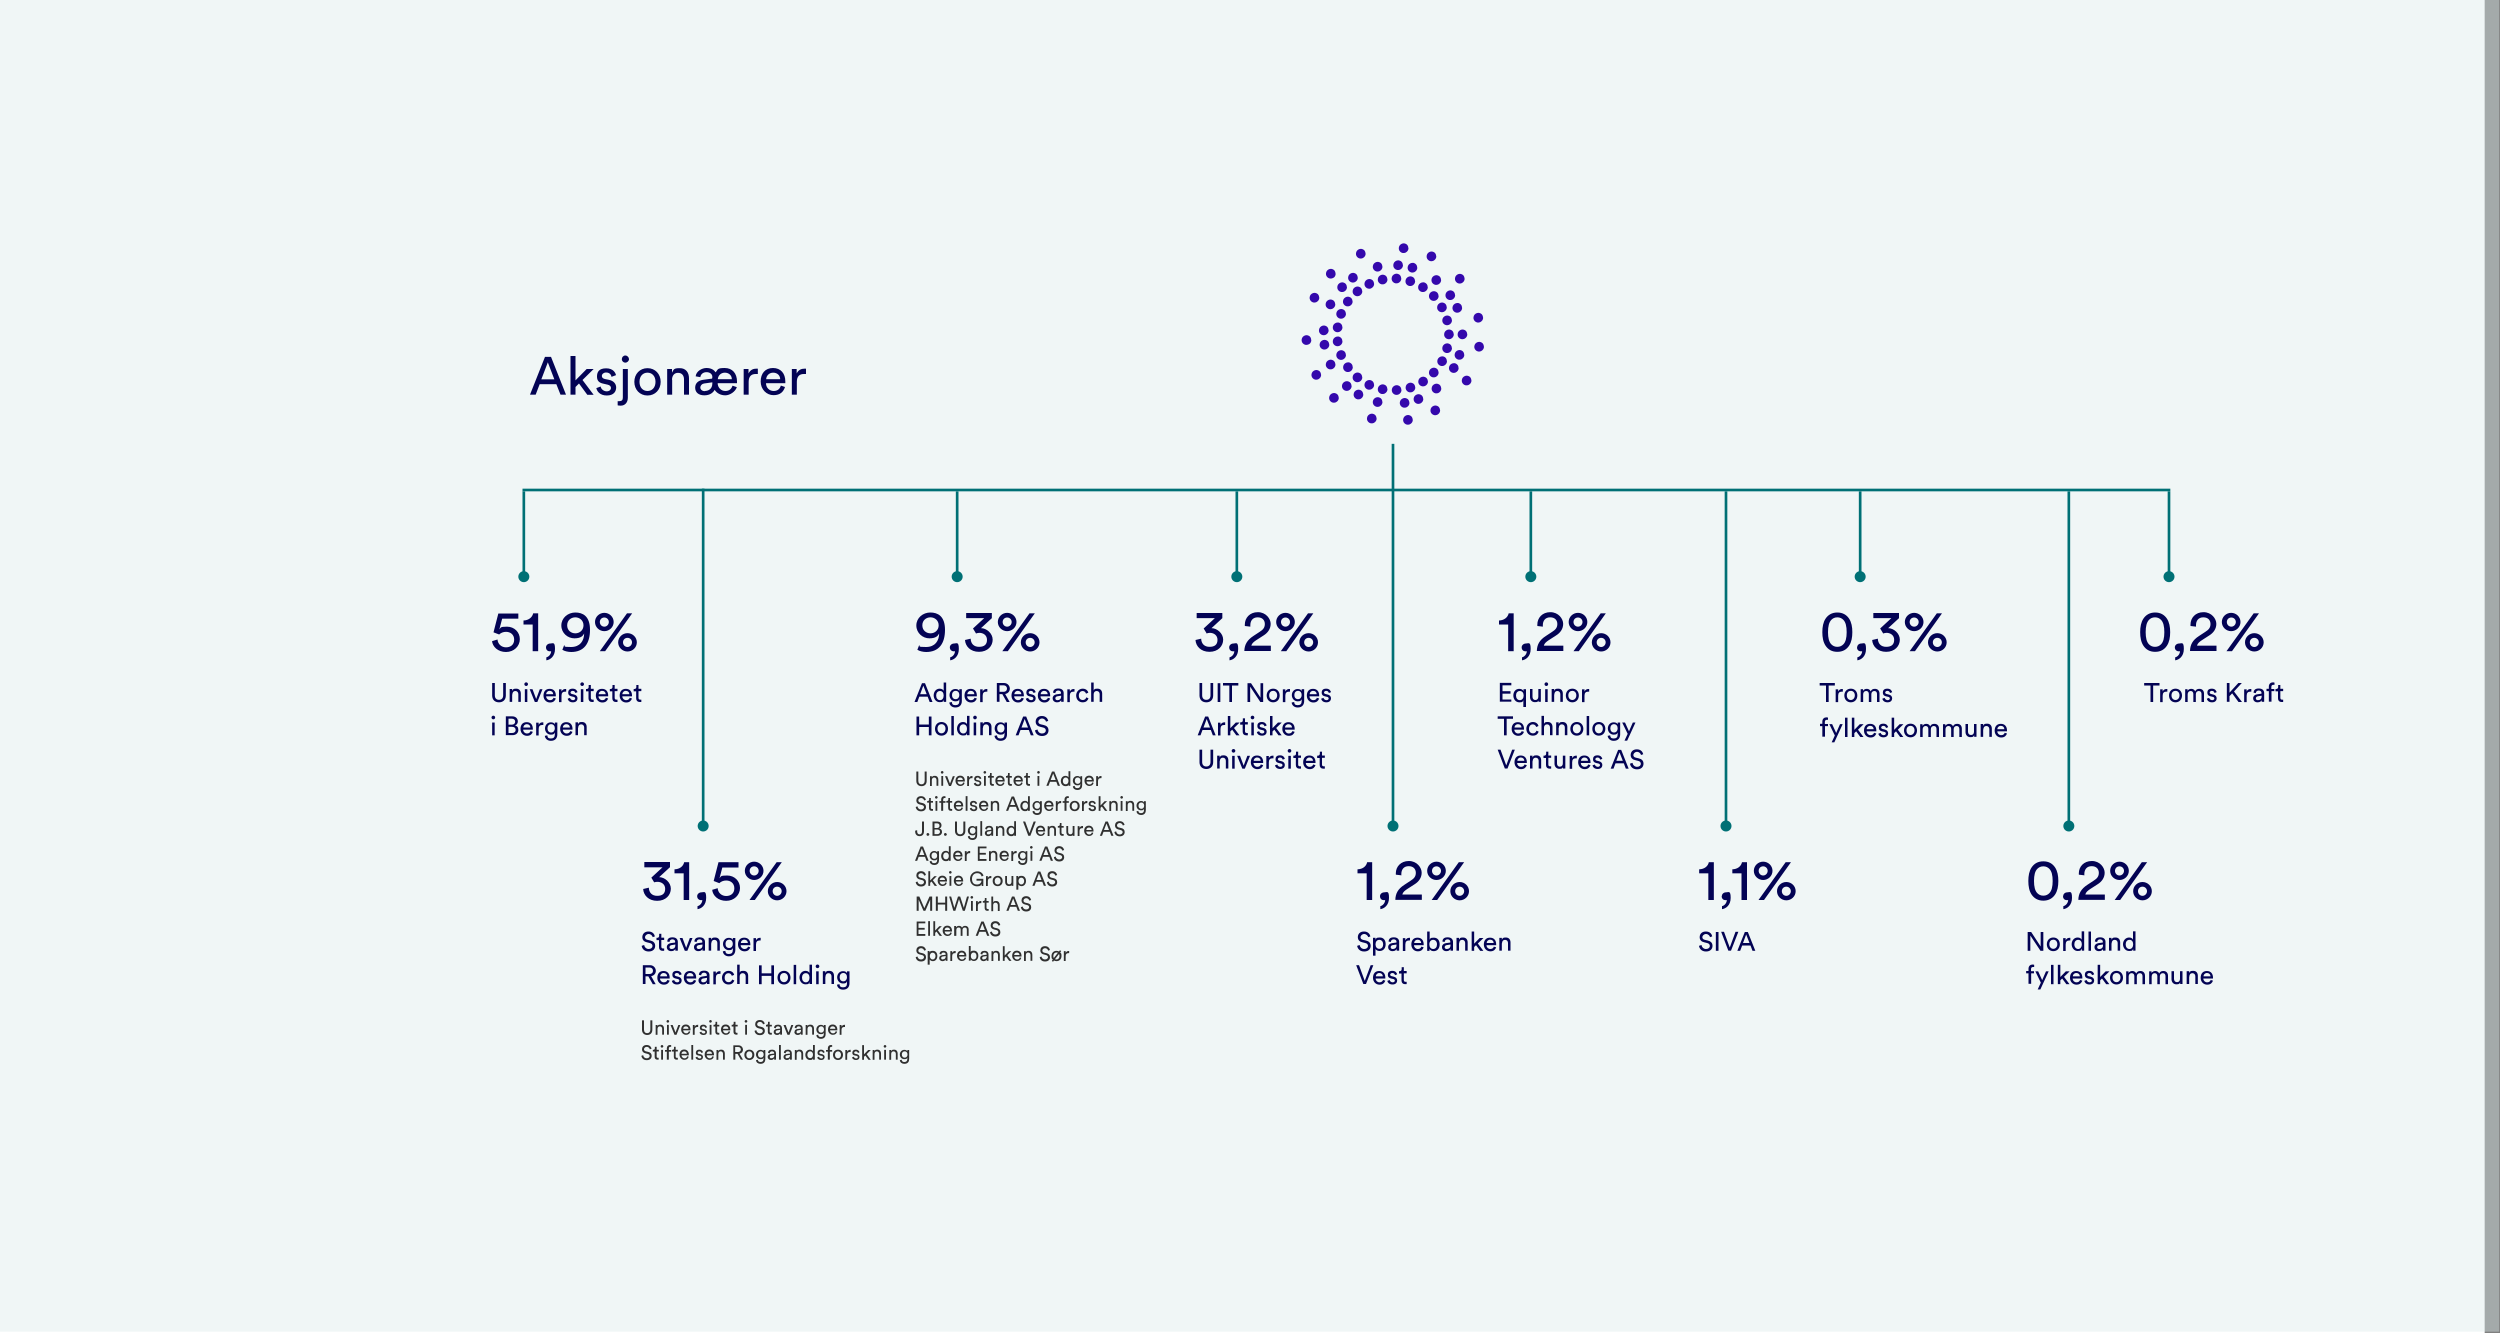 <?xml version="1.0" encoding="UTF-8"?>
<svg xmlns="http://www.w3.org/2000/svg" id="Layer_1" version="1.1" viewBox="0 0 1500 800">
  <rect x="0" y="0" width="1500" height="800" fill="#808080" stroke="none"/>
  <defs>
    <style>
      .st0 {
        fill: #d9eaea;
        isolation: isolate;
        opacity: .4;
      }

      .st1 {
        fill: #030354;
      }

      .st2 {
        fill: #fff;
      }

      .st3 {
        fill: #303030;
      }

      .st4 {
        fill: #3408ac;
      }

      .st5 {
        fill: #007075;
      }

      .st6 {
        stroke-width: 1.6px;
      }

      .st6, .st7 {
        fill: none;
        stroke: #007075;
      }

      .st7 {
        stroke-width: 1.6px;
      }
    </style>
  </defs>
  <rect class="st2" width="1490.8" height="800"></rect>
  <rect class="st0" x="-.5" y="-1" width="1500" height="800"></rect>
  <path class="st1" d="M1027.3,561.7c-.2-1.2-1.3-2.8-3.8-2.8s-3.7,1.6-3.7,3.4,1.2,2.8,2.8,3.1l1.6.4c1.1.2,1.7.9,1.7,1.8s-.8,1.8-2.3,1.8-2.6-1.2-2.7-2.4l-1.5.5c.2,1.6,1.5,3.4,4.2,3.4s3.9-1.6,3.9-3.4-1.1-2.8-2.9-3.2l-1.7-.4c-1-.2-1.5-.8-1.5-1.6s.9-1.9,2.2-1.9,2.3,1.1,2.4,1.9l1.4-.5ZM1031.1,570.5v-11.3h-1.6v11.3h1.6ZM1037.8,568.4l-3.4-9.3h-1.7l4.3,11.3h1.6l4.4-11.3h-1.7l-3.4,9.3ZM1051.5,570.5h1.7l-4.5-11.3h-1.8l-4.5,11.3h1.7l1.2-3.2h5l1.2,3.2ZM1047.7,560.7l2,5.1h-3.9l1.9-5.1Z"></path>
  <path class="st1" d="M723.8,421.4c2.3,0,4.1-1.4,4.1-4.1v-7.5h-1.6v7.4c0,1.7-.9,2.7-2.5,2.7s-2.5-1-2.5-2.7v-7.4h-1.6v7.5c0,2.7,1.8,4.1,4.1,4.1ZM732.2,421.2v-11.3h-1.6v11.3h1.6ZM743,411.3v-1.5h-9.2v1.5h3.8v9.9h1.6v-9.9h3.8ZM757.9,421.2v-11.3h-1.6v8.7l-5.7-8.7h-2.1v11.3h1.6v-9.2l6.1,9.2h1.6ZM763.9,420c-1.3,0-2.4-1-2.4-2.8s1.1-2.7,2.4-2.7,2.4,1,2.4,2.7-1.1,2.8-2.4,2.8ZM763.9,413.2c-2.3,0-3.9,1.7-3.9,4.1s1.6,4.1,3.9,4.1,3.9-1.7,3.9-4.1-1.6-4.1-3.9-4.1ZM774,413.4c0,0-.3,0-.5,0-.8,0-1.7.3-2.3,1.5v-1.3h-1.5v7.7h1.5v-3.9c0-1.7.8-2.4,2.1-2.4s.4,0,.7,0v-1.6ZM775,421.6c.2,1.6,1.6,2.9,3.6,2.9,2.9,0,3.9-1.9,3.9-3.9v-7.1h-1.5v1.1c-.4-.8-1.2-1.2-2.4-1.2-2.1,0-3.5,1.7-3.5,3.7s1.5,3.7,3.5,3.7,2-.6,2.4-1.3v1.1c0,1.7-.7,2.5-2.4,2.5s-2-.8-2.1-1.9l-1.5.3ZM778.8,419.5c-1.4,0-2.2-1-2.2-2.5s.9-2.5,2.2-2.5,2.2,1,2.2,2.5-.9,2.5-2.2,2.5ZM785.8,416.5c0-1,.8-2,2.1-2s2.1.9,2.1,2h-4.2ZM790.2,418.5c-.3.9-.9,1.6-2.2,1.6s-2.3-1-2.3-2.3h5.8c0,0,0-.3,0-.5,0-2.4-1.3-4-3.7-4s-3.7,1.6-3.7,4.1,1.8,4.1,3.9,4.1,3-1.1,3.5-2.4l-1.3-.4ZM792.7,419.2c.1.9,1,2.2,3.1,2.2s2.8-1.3,2.8-2.4-.7-2-2.1-2.3l-1.2-.3c-.6-.1-.9-.5-.9-.9s.5-1,1.3-1c1.2,0,1.5.9,1.6,1.3l1.3-.5c-.2-.7-.8-2.1-2.9-2.1s-2.7,1.1-2.7,2.4.7,1.9,1.9,2.2l1.3.3c.6.1,1,.5,1,1s-.5,1-1.3,1-1.7-.6-1.8-1.4l-1.4.5ZM727.7,441.2h1.7l-4.5-11.3h-1.8l-4.5,11.3h1.7l1.2-3.2h5l1.2,3.2ZM724,431.4l2,5.1h-3.9l1.9-5.1ZM735.1,433.4c0,0-.3,0-.5,0-.8,0-1.7.3-2.3,1.5v-1.3h-1.5v7.7h1.5v-3.9c0-1.7.8-2.4,2.1-2.4s.4,0,.7,0v-1.6ZM743.6,433.5h-2.1l-3.3,3.4v-7.3h-1.5v11.6h1.5v-2.3l1.1-1.1,2.5,3.4h1.9l-3.3-4.4,3.3-3.2ZM747.1,431h-1.4v1.2c0,.7-.4,1.2-1.2,1.2h-.4v1.4h1.5v4.2c0,1.4.8,2.2,2.1,2.2s.9,0,1-.1v-1.3c-.1,0-.4,0-.6,0-.8,0-1.1-.4-1.1-1.1v-4h1.7v-1.4h-1.7v-2.4ZM752.3,441.2v-7.7h-1.5v7.7h1.5ZM750.4,430.5c0,.6.5,1.1,1.1,1.1s1.1-.5,1.1-1.1-.5-1.1-1.1-1.1-1.1.5-1.1,1.1ZM754.1,439.2c.1.9,1,2.2,3.1,2.2s2.8-1.3,2.8-2.4-.7-2-2.1-2.3l-1.2-.3c-.6-.1-.9-.5-.9-.9s.5-1,1.3-1c1.2,0,1.5.9,1.6,1.3l1.3-.5c-.2-.7-.8-2.1-2.9-2.1s-2.7,1.1-2.7,2.4.7,1.9,1.9,2.2l1.3.3c.6.1,1,.5,1,1s-.5,1-1.3,1-1.7-.6-1.8-1.4l-1.4.5ZM768.9,433.5h-2.1l-3.3,3.4v-7.3h-1.5v11.6h1.5v-2.3l1.1-1.1,2.5,3.4h1.9l-3.3-4.4,3.3-3.2ZM771,436.5c0-1,.8-2,2.1-2s2.1.9,2.1,2h-4.2ZM775.5,438.5c-.3.9-.9,1.6-2.2,1.6s-2.3-1-2.3-2.3h5.8c0,0,0-.3,0-.5,0-2.4-1.3-4-3.7-4s-3.7,1.6-3.7,4.1,1.8,4.1,3.9,4.1,3-1.1,3.5-2.4l-1.3-.4ZM723.8,461.4c2.3,0,4.1-1.4,4.1-4.1v-7.5h-1.6v7.4c0,1.7-.9,2.7-2.5,2.7s-2.5-1-2.5-2.7v-7.4h-1.6v7.5c0,2.7,1.8,4.1,4.1,4.1ZM731.9,456.7c0-1.2.6-2.1,1.8-2.1s1.8.9,1.8,1.9v4.6h1.5v-4.9c0-1.7-.9-3-2.8-3s-1.8.4-2.4,1.3v-1.1h-1.5v7.7h1.5v-4.4ZM740.8,461.2v-7.7h-1.5v7.7h1.5ZM739,450.5c0,.6.5,1.1,1.1,1.1s1.1-.5,1.1-1.1-.5-1.1-1.1-1.1-1.1.5-1.1,1.1ZM750,453.5h-1.6l-2.2,5.9-2.2-5.9h-1.7l3.1,7.7h1.5l3.1-7.7ZM752.2,456.5c0-1,.8-2,2.1-2s2.1.9,2.1,2h-4.2ZM756.6,458.5c-.3.9-.9,1.6-2.2,1.6s-2.3-1-2.3-2.3h5.8c0,0,0-.3,0-.5,0-2.4-1.3-4-3.7-4s-3.7,1.6-3.7,4.1,1.8,4.1,3.9,4.1,3-1.1,3.5-2.4l-1.3-.4ZM764.1,453.4c0,0-.3,0-.5,0-.8,0-1.7.3-2.3,1.5v-1.3h-1.5v7.7h1.5v-3.9c0-1.7.8-2.4,2.1-2.4s.4,0,.7,0v-1.6ZM765,459.2c.1.9,1,2.2,3.1,2.2s2.8-1.3,2.8-2.4-.7-2-2.1-2.3l-1.2-.3c-.6-.1-.9-.5-.9-.9s.5-1,1.3-1c1.2,0,1.5.9,1.6,1.3l1.3-.5c-.2-.7-.8-2.1-2.9-2.1s-2.7,1.1-2.7,2.4.7,1.9,1.9,2.2l1.3.3c.6.1,1,.5,1,1s-.5,1-1.3,1-1.7-.6-1.8-1.4l-1.4.5ZM774.5,461.2v-7.7h-1.5v7.7h1.5ZM772.6,450.5c0,.6.5,1.1,1.1,1.1s1.1-.5,1.1-1.1-.5-1.1-1.1-1.1-1.1.5-1.1,1.1ZM779,451h-1.4v1.2c0,.7-.4,1.2-1.2,1.2h-.4v1.4h1.5v4.2c0,1.4.8,2.2,2.1,2.2s.9,0,1-.1v-1.3c-.1,0-.4,0-.6,0-.8,0-1.1-.4-1.1-1.1v-4h1.7v-1.4h-1.7v-2.4ZM783.6,456.5c0-1,.8-2,2.1-2s2.1.9,2.1,2h-4.2ZM788,458.5c-.3.9-.9,1.6-2.2,1.6s-2.3-1-2.3-2.3h5.8c0,0,0-.3,0-.5,0-2.4-1.3-4-3.7-4s-3.7,1.6-3.7,4.1,1.8,4.1,3.9,4.1,3-1.1,3.5-2.4l-1.3-.4ZM793.3,451h-1.4v1.2c0,.7-.4,1.2-1.2,1.2h-.4v1.4h1.5v4.2c0,1.4.8,2.2,2.1,2.2s.9,0,1-.1v-1.3c-.1,0-.4,0-.6,0-.8,0-1.1-.4-1.1-1.1v-4h1.7v-1.4h-1.7v-2.4Z"></path>
  <path class="st1" d="M1295.7,411.3v-1.5h-9.2v1.5h3.8v9.9h1.6v-9.9h3.8ZM1300.4,413.4c0,0-.3,0-.5,0-.8,0-1.8.3-2.3,1.5v-1.3h-1.5v7.7h1.5v-3.9c0-1.7.8-2.4,2.1-2.4s.4,0,.7,0v-1.6ZM1305.3,420c-1.3,0-2.4-1-2.4-2.8s1.1-2.7,2.4-2.7,2.4,1,2.4,2.7-1.1,2.8-2.4,2.8ZM1305.3,413.2c-2.3,0-3.9,1.7-3.9,4.1s1.6,4.1,3.9,4.1,3.9-1.7,3.9-4.1-1.6-4.1-3.9-4.1ZM1312.6,421.2v-4.6c0-1.2.7-2,1.8-2s1.6.8,1.6,1.8v4.8h1.5v-4.7c0-1.1.7-1.9,1.8-1.9s1.6.8,1.6,1.8v4.8h1.5v-5c0-2-1.3-2.9-2.7-2.9s-2,.4-2.6,1.5c-.4-1-1.3-1.5-2.3-1.5s-1.8.4-2.3,1.2v-1h-1.4v7.7h1.5ZM1324.1,419.2c.1.9,1,2.2,3.1,2.2s2.8-1.3,2.8-2.4-.7-2-2.1-2.3l-1.2-.3c-.6-.1-.9-.5-.9-.9s.5-1,1.3-1c1.2,0,1.5.9,1.6,1.3l1.3-.5c-.2-.7-.8-2.1-2.9-2.1s-2.7,1.1-2.7,2.4.7,1.9,1.9,2.2l1.3.3c.6.1,1,.5,1,1s-.5,1-1.3,1-1.7-.6-1.8-1.4l-1.4.5ZM1343.2,421.2h2l-4.8-6.3,4.7-5.1h-2.1l-5.3,5.8v-5.8h-1.6v11.3h1.6v-3.4l1.6-1.7,3.8,5.2ZM1350.8,413.4c0,0-.3,0-.5,0-.8,0-1.8.3-2.3,1.5v-1.3h-1.5v7.7h1.5v-3.9c0-1.7.8-2.4,2.1-2.4s.4,0,.7,0v-1.6ZM1351.9,419.1c0,1.2,1,2.3,2.6,2.3s2.2-.7,2.5-1.3c0,.6,0,.8,0,1h1.5c0-.2,0-.6,0-1.3v-3.9c0-1.5-.9-2.8-3.2-2.8s-3,1-3.2,2.5l1.4.3c0-.9.7-1.6,1.7-1.6s1.7.6,1.7,1.4-.1.5-.6.6l-2.1.3c-1.3.2-2.3,1-2.3,2.3ZM1354.7,420.1c-.8,0-1.2-.5-1.2-1.1s.5-1.1,1.1-1.2l2.4-.4v.4c0,1.7-1,2.3-2.2,2.3ZM1364.6,414.8v-1.4h-1.8v-1.2c0-1.1.7-1.3,1.2-1.3s.6,0,.7,0v-1.3c0,0-.4-.2-.9-.2-1.4,0-2.5.9-2.5,2.6v1.3h-1.4v1.4h1.4v6.3h1.6v-6.3h1.8ZM1368.3,411h-1.4v1.2c0,.7-.4,1.2-1.2,1.2h-.4v1.4h1.5v4.2c0,1.4.8,2.2,2.1,2.2s.9,0,1-.1v-1.3c-.1,0-.4,0-.6,0-.8,0-1.1-.4-1.1-1.1v-4h1.7v-1.4h-1.7v-2.4Z"></path>
  <path class="st1" d="M1100.9,411.3v-1.5h-9.1v1.5h3.8v9.9h1.6v-9.9h3.8ZM1105.7,413.4c0,0-.3,0-.5,0-.8,0-1.7.3-2.3,1.5v-1.3h-1.5v7.7h1.5v-3.9c0-1.7.8-2.4,2.1-2.4s.4,0,.7,0v-1.6ZM1110.5,420c-1.3,0-2.4-1-2.4-2.8s1.1-2.7,2.4-2.7,2.4,1,2.4,2.7-1.1,2.8-2.4,2.8ZM1110.5,413.2c-2.3,0-3.9,1.7-3.9,4.1s1.6,4.1,3.9,4.1,3.9-1.7,3.9-4.1-1.6-4.1-3.9-4.1ZM1117.9,421.2v-4.6c0-1.2.7-2,1.8-2s1.6.8,1.6,1.8v4.8h1.5v-4.7c0-1.1.7-1.9,1.8-1.9s1.6.8,1.6,1.8v4.8h1.5v-5c0-2-1.3-2.9-2.7-2.9s-2,.4-2.6,1.5c-.4-1-1.3-1.5-2.3-1.5s-1.8.4-2.3,1.2v-1h-1.4v7.7h1.5ZM1129.4,419.2c.1.9,1,2.2,3.1,2.2s2.8-1.3,2.8-2.4-.7-2-2.1-2.3l-1.2-.3c-.6-.1-.9-.5-.9-.9s.5-1,1.3-1c1.2,0,1.5.9,1.6,1.3l1.3-.5c-.2-.7-.8-2.1-2.9-2.1s-2.7,1.1-2.7,2.4.7,1.9,1.9,2.2l1.3.3c.6.1,1,.5,1,1s-.5,1-1.3,1-1.7-.6-1.8-1.4l-1.4.5ZM1096.8,435.8v-1.4h-1.9v-1.2c0-1.1.7-1.3,1.2-1.3s.6,0,.7,0v-1.3c0,0-.4-.2-.9-.2-1.4,0-2.5.9-2.5,2.6v1.3h-1.4v1.4h1.4v6.3h1.6v-6.3h1.9ZM1100.6,445.4l5-10.9h-1.6l-2.3,5.3-2.4-5.3h-1.7l3.3,6.8-1.9,4.1h1.7ZM1108.5,442.2v-11.6h-1.5v11.6h1.5ZM1118,434.5h-2.1l-3.3,3.4v-7.3h-1.5v11.6h1.5v-2.3l1.1-1.1,2.5,3.4h1.9l-3.3-4.4,3.3-3.2ZM1120,437.5c0-1,.8-2,2.1-2s2.1.9,2.1,2h-4.2ZM1124.5,439.5c-.3.9-.9,1.6-2.2,1.6s-2.3-1-2.3-2.3h5.8c0,0,0-.3,0-.5,0-2.4-1.3-4-3.7-4s-3.7,1.6-3.7,4.1,1.8,4.1,3.9,4.1,3-1.1,3.5-2.4l-1.3-.4ZM1127,440.2c.1.9,1,2.2,3.1,2.2s2.8-1.3,2.8-2.4-.7-2-2.1-2.3l-1.2-.3c-.6-.1-.9-.5-.9-.9s.5-1,1.3-1c1.2,0,1.5.9,1.6,1.3l1.3-.5c-.2-.7-.8-2.1-2.9-2.1s-2.7,1.1-2.7,2.4.7,1.9,1.9,2.2l1.3.3c.6.1,1,.5,1,1s-.5,1-1.3,1-1.7-.6-1.8-1.4l-1.4.5ZM1141.9,434.5h-2.1l-3.3,3.4v-7.3h-1.5v11.6h1.5v-2.3l1.1-1.1,2.5,3.4h1.9l-3.3-4.4,3.3-3.2ZM1146.3,441c-1.3,0-2.4-1-2.4-2.8s1.1-2.7,2.4-2.7,2.4,1,2.4,2.7-1.1,2.8-2.4,2.8ZM1146.3,434.2c-2.3,0-3.9,1.7-3.9,4.1s1.6,4.1,3.9,4.1,3.9-1.7,3.9-4.1-1.6-4.1-3.9-4.1ZM1153.6,442.2v-4.6c0-1.2.7-2,1.8-2s1.6.8,1.6,1.8v4.8h1.5v-4.7c0-1.1.7-1.9,1.8-1.9s1.6.8,1.6,1.8v4.8h1.5v-5c0-2-1.3-2.9-2.7-2.9s-2,.4-2.6,1.5c-.4-1-1.3-1.5-2.3-1.5s-1.8.4-2.3,1.2v-1h-1.4v7.7h1.5ZM1167.3,442.2v-4.6c0-1.2.7-2,1.8-2s1.6.8,1.6,1.8v4.8h1.5v-4.7c0-1.1.7-1.9,1.8-1.9s1.6.8,1.6,1.8v4.8h1.5v-5c0-2-1.3-2.9-2.7-2.9s-2,.4-2.6,1.5c-.4-1-1.4-1.5-2.3-1.5s-1.8.4-2.3,1.2v-1h-1.4v7.7h1.5ZM1184.5,441.2c0,.3,0,.8,0,.9h1.4c0-.3,0-.8,0-1.4v-6.3h-1.5v4.6c0,1.2-.6,2-1.8,2s-1.8-.9-1.8-2v-4.6h-1.5v4.8c0,1.7,1.1,3.1,2.9,3.1s1.9-.4,2.3-1.2ZM1190,437.7c0-1.2.6-2.1,1.8-2.1s1.8.9,1.8,1.9v4.6h1.5v-4.9c0-1.7-.9-3-2.8-3s-1.8.4-2.4,1.3v-1.1h-1.5v7.7h1.5v-4.4ZM1198.4,437.5c0-1,.8-2,2.1-2s2.1.9,2.1,2h-4.2ZM1202.9,439.5c-.3.9-.9,1.6-2.2,1.6s-2.3-1-2.3-2.3h5.8c0,0,0-.3,0-.5,0-2.4-1.3-4-3.7-4s-3.7,1.6-3.7,4.1,1.8,4.1,3.9,4.1,3-1.1,3.5-2.4l-1.3-.4Z"></path>
  <path class="st1" d="M1226,570.5v-11.3h-1.6v8.7l-5.7-8.7h-2.1v11.3h1.6v-9.2l6.1,9.2h1.6ZM1232,569.3c-1.3,0-2.4-1-2.4-2.8s1.1-2.7,2.4-2.7,2.4,1,2.4,2.7-1.1,2.8-2.4,2.8ZM1232,562.5c-2.3,0-3.9,1.7-3.9,4.1s1.6,4.1,3.9,4.1,3.9-1.7,3.9-4.1-1.6-4.1-3.9-4.1ZM1242.2,562.7c0,0-.3,0-.5,0-.8,0-1.8.3-2.3,1.5v-1.3h-1.5v7.7h1.5v-3.9c0-1.7.8-2.4,2.1-2.4s.4,0,.7,0v-1.6ZM1244.6,566.6c0-1.6.9-2.7,2.3-2.7s2.2,1.1,2.2,2.7-.9,2.8-2.2,2.8-2.3-1.2-2.3-2.8ZM1249.1,569.4c0,.5,0,.9,0,1h1.4c0-.1,0-.7,0-1.4v-10.2h-1.5v5c-.3-.6-1-1.3-2.4-1.3-2.2,0-3.6,1.9-3.6,4s1.4,4.1,3.6,4.1,2-.6,2.4-1.4h0ZM1254.6,570.5v-11.6h-1.5v11.6h1.5ZM1256.7,568.4c0,1.2,1,2.3,2.6,2.3s2.2-.7,2.5-1.3c0,.6,0,.8,0,1h1.5c0-.2,0-.6,0-1.3v-3.9c0-1.5-.9-2.8-3.2-2.8s-3,1-3.2,2.5l1.4.3c0-.9.7-1.6,1.7-1.6s1.7.6,1.7,1.4-.1.5-.6.6l-2.1.3c-1.3.2-2.3,1-2.3,2.3ZM1259.5,569.4c-.8,0-1.2-.5-1.2-1.1s.5-1.1,1.1-1.2l2.4-.4v.4c0,1.7-1,2.3-2.2,2.3ZM1267,566c0-1.2.6-2.1,1.8-2.1s1.8.9,1.8,1.9v4.6h1.5v-4.9c0-1.7-.9-3-2.8-3s-1.8.4-2.4,1.3v-1.1h-1.5v7.7h1.5v-4.4ZM1275.4,566.6c0-1.6.9-2.7,2.3-2.7s2.2,1.1,2.2,2.7-.8,2.8-2.2,2.8-2.3-1.2-2.3-2.8ZM1279.9,569.4c0,.5,0,.9,0,1h1.4c0-.1,0-.7,0-1.4v-10.2h-1.5v5c-.2-.6-1-1.3-2.3-1.3-2.2,0-3.7,1.9-3.7,4s1.4,4.1,3.7,4.1,2-.6,2.4-1.4h0ZM1220.4,584.1v-1.4h-1.8v-1.2c0-1.1.7-1.3,1.2-1.3s.6,0,.7,0v-1.3c0,0-.4-.2-.9-.2-1.4,0-2.5.9-2.5,2.6v1.3h-1.4v1.4h1.4v6.3h1.6v-6.3h1.8ZM1224.2,593.7l5-10.9h-1.6l-2.3,5.3-2.4-5.3h-1.7l3.3,6.8-1.9,4.1h1.7ZM1232.1,590.5v-11.6h-1.5v11.6h1.5ZM1241.6,582.8h-2.1l-3.3,3.4v-7.3h-1.5v11.6h1.5v-2.3l1.1-1.1,2.5,3.4h1.9l-3.3-4.4,3.3-3.2ZM1243.7,585.8c0-1,.8-2,2.1-2s2.1.9,2.1,2h-4.2ZM1248.1,587.8c-.3.9-.9,1.6-2.2,1.6s-2.3-1-2.3-2.3h5.8c0,0,0-.3,0-.5,0-2.4-1.3-4-3.7-4s-3.7,1.6-3.7,4.1,1.8,4.1,3.9,4.1,3-1.1,3.5-2.4l-1.3-.4ZM1250.6,588.5c.1.9,1,2.2,3.1,2.2s2.8-1.3,2.8-2.4-.7-2-2.1-2.3l-1.2-.3c-.6-.1-.9-.5-.9-.9s.5-1,1.3-1c1.2,0,1.5.9,1.6,1.3l1.3-.5c-.2-.7-.8-2.1-2.9-2.1s-2.7,1.1-2.7,2.4.7,1.9,1.9,2.2l1.3.3c.6.1,1,.5,1,1s-.5,1-1.3,1-1.7-.6-1.8-1.4l-1.4.5ZM1265.5,582.8h-2.1l-3.3,3.4v-7.3h-1.5v11.6h1.5v-2.3l1.1-1.1,2.5,3.4h1.9l-3.3-4.4,3.3-3.2ZM1269.9,589.3c-1.3,0-2.4-1-2.4-2.8s1.1-2.7,2.4-2.7,2.4,1,2.4,2.7-1.1,2.8-2.4,2.8ZM1269.9,582.5c-2.3,0-3.9,1.7-3.9,4.1s1.6,4.1,3.9,4.1,3.9-1.7,3.9-4.1-1.6-4.1-3.9-4.1ZM1277.2,590.5v-4.6c0-1.2.7-2,1.8-2s1.6.8,1.6,1.8v4.8h1.5v-4.7c0-1.1.7-1.9,1.8-1.9s1.6.8,1.6,1.8v4.8h1.5v-5c0-2-1.3-2.9-2.7-2.9s-2,.4-2.6,1.5c-.4-1-1.3-1.5-2.3-1.5s-1.8.4-2.3,1.2v-1h-1.4v7.7h1.5ZM1291,590.5v-4.6c0-1.2.7-2,1.8-2s1.6.8,1.6,1.8v4.8h1.5v-4.7c0-1.1.7-1.9,1.8-1.9s1.6.8,1.6,1.8v4.8h1.5v-5c0-2-1.3-2.9-2.7-2.9s-2,.4-2.6,1.5c-.4-1-1.4-1.5-2.3-1.5s-1.8.4-2.3,1.2v-1h-1.4v7.7h1.5ZM1308.1,589.5c0,.3,0,.8,0,.9h1.4c0-.3,0-.8,0-1.4v-6.3h-1.5v4.6c0,1.2-.6,2-1.8,2s-1.8-.9-1.8-2v-4.6h-1.5v4.8c0,1.7,1.1,3.1,2.9,3.1s1.9-.4,2.3-1.2ZM1313.6,586c0-1.2.6-2.1,1.8-2.1s1.8.9,1.8,1.9v4.6h1.5v-4.9c0-1.7-.9-3-2.8-3s-1.8.4-2.4,1.3v-1.1h-1.5v7.7h1.5v-4.4ZM1322.1,585.8c0-1,.8-2,2.1-2s2.1.9,2.1,2h-4.2ZM1326.5,587.8c-.3.9-.9,1.6-2.2,1.6s-2.3-1-2.3-2.3h5.8c0,0,0-.3,0-.5,0-2.4-1.3-4-3.7-4s-3.7,1.6-3.7,4.1,1.8,4.1,3.9,4.1,3-1.1,3.5-2.4l-1.3-.4Z"></path>
  <path class="st1" d="M557.8,421.2h1.7l-4.5-11.3h-1.8l-4.5,11.3h1.7l1.2-3.2h5l1.2,3.2ZM554,411.4l2,5.1h-3.9l1.9-5.1ZM561.7,417.3c0-1.6.9-2.7,2.3-2.7s2.2,1.1,2.2,2.7-.8,2.8-2.2,2.8-2.3-1.2-2.3-2.8ZM566.2,420.1c0,.5,0,.9,0,1h1.5c0-.1,0-.7,0-1.4v-10.2h-1.5v5c-.3-.6-1-1.3-2.4-1.3-2.2,0-3.6,1.9-3.6,4s1.4,4.1,3.6,4.1,2-.6,2.4-1.4h0ZM569.6,421.6c.2,1.6,1.6,2.9,3.6,2.9,2.9,0,3.9-1.9,3.9-3.9v-7.1h-1.5v1.1c-.4-.8-1.2-1.2-2.4-1.2-2.1,0-3.5,1.7-3.5,3.7s1.5,3.7,3.5,3.7,2-.6,2.4-1.3v1.1c0,1.7-.7,2.5-2.4,2.5s-2-.8-2.1-1.9l-1.5.3ZM573.4,419.5c-1.4,0-2.2-1-2.2-2.5s.9-2.5,2.2-2.5,2.2,1,2.2,2.5-.9,2.5-2.2,2.5ZM580.4,416.5c0-1,.8-2,2.1-2s2.1.9,2.1,2h-4.2ZM584.8,418.5c-.3.9-.9,1.6-2.2,1.6s-2.3-1-2.3-2.3h5.8c0,0,0-.3,0-.5,0-2.4-1.3-4-3.7-4s-3.7,1.6-3.7,4.1,1.8,4.1,3.9,4.1,3-1.1,3.5-2.4l-1.3-.4ZM592.4,413.4c0,0-.3,0-.5,0-.8,0-1.7.3-2.3,1.5v-1.3h-1.5v7.7h1.5v-3.9c0-1.7.8-2.4,2.1-2.4s.4,0,.7,0v-1.6ZM604,421.2h1.8l-2.7-4.8c1.7-.3,2.8-1.6,2.8-3.2s-1.3-3.4-3.5-3.4h-4.3v11.3h1.6v-4.6h1.7l2.6,4.6ZM599.7,415.1v-3.9h2.4c1.3,0,2.1.8,2.1,2s-.9,1.9-2.1,1.9h-2.4ZM608.6,416.5c0-1,.8-2,2.1-2s2.1.9,2.1,2h-4.2ZM613,418.5c-.3.9-.9,1.6-2.2,1.6s-2.3-1-2.3-2.3h5.8c0,0,0-.3,0-.5,0-2.4-1.3-4-3.7-4s-3.7,1.6-3.7,4.1,1.8,4.1,3.9,4.1,3-1.1,3.5-2.4l-1.3-.4ZM615.5,419.2c.1.9,1,2.2,3.1,2.2s2.8-1.3,2.8-2.4-.7-2-2.1-2.3l-1.2-.3c-.6-.1-.9-.5-.9-.9s.5-1,1.3-1c1.2,0,1.5.9,1.6,1.3l1.3-.5c-.2-.7-.8-2.1-2.9-2.1s-2.7,1.1-2.7,2.4.7,1.9,1.9,2.2l1.3.3c.6.1,1,.5,1,1s-.5,1-1.3,1-1.7-.6-1.8-1.4l-1.4.5ZM624.4,416.5c0-1,.8-2,2.1-2s2.1.9,2.1,2h-4.2ZM628.8,418.5c-.3.9-.9,1.6-2.2,1.6s-2.3-1-2.3-2.3h5.8c0,0,0-.3,0-.5,0-2.4-1.3-4-3.7-4s-3.7,1.6-3.7,4.1,1.8,4.1,3.9,4.1,3-1.1,3.5-2.4l-1.3-.4ZM631.6,419.1c0,1.2,1,2.3,2.6,2.3s2.1-.7,2.5-1.3c0,.6,0,.8,0,1h1.5c0-.2,0-.6,0-1.3v-3.9c0-1.5-.9-2.8-3.2-2.8s-3,1-3.2,2.5l1.4.3c0-.9.7-1.6,1.7-1.6s1.7.6,1.7,1.4-.1.5-.6.6l-2.1.3c-1.3.2-2.3,1-2.3,2.3ZM634.4,420.1c-.8,0-1.2-.5-1.2-1.1s.5-1.1,1.1-1.2l2.4-.4v.4c0,1.7-1,2.3-2.2,2.3ZM644.7,413.4c0,0-.3,0-.5,0-.8,0-1.7.3-2.3,1.5v-1.3h-1.5v7.7h1.5v-3.9c0-1.7.8-2.4,2.1-2.4s.4,0,.7,0v-1.6ZM649.5,414.6c1.3,0,1.9.9,2.1,1.6l1.4-.6c-.3-1.2-1.4-2.4-3.4-2.4s-3.9,1.7-3.9,4.1,1.6,4.1,3.9,4.1,3.1-1.3,3.5-2.4l-1.3-.6c-.2.6-.7,1.6-2.1,1.6s-2.4-.9-2.4-2.7,1.1-2.7,2.3-2.7ZM656.2,416.6c0-1.1.6-2,1.8-2s1.8.9,1.8,1.9v4.6h1.5v-4.9c0-1.7-.9-3-2.8-3s-1.8.3-2.3,1.1v-4.8h-1.5v11.6h1.5v-4.5ZM558.9,441.2v-11.3h-1.6v4.8h-5.8v-4.8h-1.6v11.3h1.6v-5h5.8v5h1.6ZM564.9,440c-1.3,0-2.4-1-2.4-2.8s1.1-2.7,2.4-2.7,2.4,1,2.4,2.7-1.1,2.8-2.4,2.8ZM564.9,433.2c-2.3,0-3.9,1.7-3.9,4.1s1.6,4.1,3.9,4.1,3.9-1.7,3.9-4.1-1.6-4.1-3.9-4.1ZM572.3,441.2v-11.6h-1.5v11.6h1.5ZM575.7,437.3c0-1.6.9-2.7,2.3-2.7s2.2,1.1,2.2,2.7-.8,2.8-2.2,2.8-2.3-1.2-2.3-2.8ZM580.2,440.1c0,.5,0,.9,0,1h1.5c0-.1,0-.7,0-1.4v-10.2h-1.5v5c-.3-.6-1-1.3-2.4-1.3-2.2,0-3.6,1.9-3.6,4s1.4,4.1,3.6,4.1,2-.6,2.4-1.4h0ZM585.7,441.2v-7.7h-1.5v7.7h1.5ZM583.9,430.5c0,.6.5,1.1,1.1,1.1s1.1-.5,1.1-1.1-.5-1.1-1.1-1.1-1.1.5-1.1,1.1ZM589.8,436.7c0-1.2.6-2.1,1.8-2.1s1.8.9,1.8,1.9v4.6h1.5v-4.9c0-1.7-.9-3-2.8-3s-1.8.4-2.4,1.3v-1.1h-1.5v7.7h1.5v-4.4ZM596.7,441.6c.2,1.6,1.6,2.9,3.6,2.9,2.9,0,3.9-1.9,3.9-3.9v-7.1h-1.5v1.1c-.4-.8-1.2-1.2-2.4-1.2-2.1,0-3.5,1.7-3.5,3.7s1.5,3.7,3.5,3.7,2-.6,2.4-1.3v1.1c0,1.7-.7,2.5-2.4,2.5s-2-.8-2.1-1.9l-1.5.3ZM600.5,439.5c-1.4,0-2.2-1-2.2-2.5s.9-2.5,2.2-2.5,2.2,1,2.2,2.5-.9,2.5-2.2,2.5ZM618.5,441.2h1.7l-4.5-11.3h-1.8l-4.5,11.3h1.7l1.2-3.2h5l1.2,3.2ZM614.8,431.4l2,5.1h-3.9l1.9-5.1ZM628.9,432.4c-.3-1.2-1.3-2.8-3.8-2.8s-3.7,1.6-3.7,3.4,1.2,2.8,2.8,3.1l1.6.4c1.1.2,1.7.9,1.7,1.8s-.8,1.8-2.3,1.8-2.6-1.2-2.7-2.4l-1.5.5c.2,1.6,1.5,3.4,4.2,3.4s3.9-1.6,3.9-3.4-1.1-2.8-2.9-3.2l-1.7-.4c-1-.2-1.5-.8-1.5-1.6s.9-1.9,2.2-1.9,2.3,1.1,2.4,1.9l1.4-.5Z"></path>
  <path class="st3" d="M552.9,471.7c1.8,0,3.1-1.1,3.1-3.1v-5.7h-1.2v5.6c0,1.3-.7,2.1-1.9,2.1s-1.9-.7-1.9-2.1v-5.6h-1.2v5.7c0,2,1.4,3.1,3.1,3.1ZM559.1,468.1c0-.9.5-1.6,1.4-1.6s1.4.7,1.4,1.5v3.5h1.1v-3.7c0-1.3-.7-2.3-2.1-2.3s-1.4.3-1.8,1v-.8h-1.1v5.9h1.1v-3.4ZM565.9,471.5v-5.9h-1.1v5.9h1.1ZM564.5,463.4c0,.5.4.8.8.8s.8-.4.8-.8-.4-.8-.8-.8-.8.4-.8.8ZM572.9,465.7h-1.2l-1.7,4.5-1.7-4.5h-1.3l2.4,5.9h1.2l2.3-5.9ZM574.5,468c0-.8.6-1.5,1.6-1.5s1.6.7,1.6,1.5h-3.2ZM577.9,469.5c-.2.7-.7,1.2-1.6,1.2s-1.7-.7-1.8-1.8h4.4c0,0,0-.2,0-.4,0-1.8-1-3.1-2.8-3.1s-2.8,1.3-2.8,3.1,1.4,3.1,2.9,3.1,2.3-.8,2.6-1.9l-1-.3ZM583.6,465.6c0,0-.2,0-.4,0-.6,0-1.3.2-1.8,1.1v-1h-1.1v5.9h1.1v-2.9c0-1.3.6-1.8,1.6-1.8s.3,0,.5,0v-1.2ZM584.3,470c0,.7.8,1.7,2.4,1.7s2.1-1,2.1-1.8-.6-1.5-1.6-1.7l-.9-.2c-.5,0-.7-.4-.7-.7s.4-.8,1-.8c.9,0,1.2.7,1.2,1l1-.4c-.1-.5-.6-1.6-2.2-1.6s-2.1.9-2.1,1.8.5,1.4,1.5,1.6l1,.2c.5.1.8.4.8.8s-.4.8-1,.8-1.3-.5-1.4-1.1l-1,.4ZM591.5,471.5v-5.9h-1.1v5.9h1.1ZM590.1,463.4c0,.5.4.8.8.8s.8-.4.8-.8-.4-.8-.8-.8-.8.4-.8.8ZM595,463.8h-1v.9c0,.5-.3.9-.9.9h-.3v1h1.1v3.2c0,1.1.6,1.7,1.6,1.7s.7,0,.8-.1v-1c0,0-.3,0-.5,0-.6,0-.8-.3-.8-.8v-3h1.3v-1h-1.3v-1.9ZM598.4,468c0-.8.6-1.5,1.6-1.5s1.6.7,1.6,1.5h-3.2ZM601.8,469.5c-.2.7-.7,1.2-1.6,1.2s-1.7-.7-1.8-1.8h4.4c0,0,0-.2,0-.4,0-1.8-1-3.1-2.8-3.1s-2.8,1.3-2.8,3.1,1.4,3.1,2.9,3.1,2.3-.8,2.6-1.9l-1-.3ZM605.8,463.8h-1v.9c0,.5-.3.9-.9.9h-.3v1h1.1v3.2c0,1.1.6,1.7,1.6,1.7s.7,0,.8-.1v-1c0,0-.3,0-.5,0-.6,0-.8-.3-.8-.8v-3h1.3v-1h-1.3v-1.9ZM609.3,468c0-.8.6-1.5,1.6-1.5s1.6.7,1.6,1.5h-3.2ZM612.7,469.5c-.2.7-.7,1.2-1.6,1.2s-1.7-.7-1.8-1.8h4.4c0,0,0-.2,0-.4,0-1.8-1-3.1-2.8-3.1s-2.8,1.3-2.8,3.1,1.4,3.1,2.9,3.1,2.3-.8,2.6-1.9l-1-.3ZM616.7,463.8h-1v.9c0,.5-.3.9-.9.9h-.3v1h1.1v3.2c0,1.1.6,1.7,1.6,1.7s.7,0,.8-.1v-1c0,0-.3,0-.5,0-.6,0-.8-.3-.8-.8v-3h1.3v-1h-1.3v-1.9ZM623.6,471.5v-5.9h-1.1v5.9h1.1ZM622.3,463.4c0,.5.4.8.8.8s.8-.4.8-.8-.4-.8-.8-.8-.8.4-.8.8ZM634.7,471.5h1.3l-3.4-8.6h-1.4l-3.4,8.6h1.3l.9-2.4h3.8l.9,2.4ZM631.9,464.1l1.5,3.9h-3l1.5-3.9ZM637.7,468.6c0-1.2.7-2.1,1.7-2.1s1.7.8,1.7,2-.6,2.1-1.7,2.1-1.7-.9-1.7-2.1ZM641.1,470.7c0,.4,0,.7,0,.8h1.1c0,0,0-.5,0-1.1v-7.7h-1.1v3.8c-.2-.5-.8-1-1.8-1-1.7,0-2.8,1.4-2.8,3.1s1.1,3.1,2.8,3.1,1.5-.5,1.8-1h0ZM643.7,471.8c.1,1.3,1.2,2.2,2.7,2.2,2.2,0,2.9-1.4,2.9-2.9v-5.4h-1.1v.8c-.3-.6-.9-.9-1.8-.9-1.6,0-2.7,1.3-2.7,2.8s1.1,2.8,2.7,2.8,1.5-.4,1.8-1v.8c0,1.3-.6,1.9-1.8,1.9s-1.5-.6-1.6-1.4l-1.1.3ZM646.6,470.3c-1,0-1.7-.7-1.7-1.9s.7-1.9,1.7-1.9,1.7.7,1.7,1.9-.7,1.9-1.7,1.9ZM651.9,468c0-.8.6-1.5,1.6-1.5s1.6.7,1.6,1.5h-3.2ZM655.3,469.5c-.2.7-.7,1.2-1.6,1.2s-1.7-.7-1.8-1.8h4.4c0,0,0-.2,0-.4,0-1.8-1-3.1-2.8-3.1s-2.8,1.3-2.8,3.1,1.4,3.1,2.9,3.1,2.3-.8,2.6-1.9l-1-.3ZM661,465.6c0,0-.2,0-.4,0-.6,0-1.3.2-1.8,1.1v-1h-1.1v5.9h1.1v-2.9c0-1.3.6-1.8,1.6-1.8s.3,0,.5,0v-1.2ZM555.5,479.8c-.2-.9-1-2.1-2.9-2.1s-2.8,1.2-2.8,2.6.9,2.1,2.1,2.4l1.2.3c.9.2,1.3.7,1.3,1.3s-.6,1.4-1.8,1.4-2-.9-2.1-1.9l-1.1.4c.2,1.2,1.1,2.6,3.2,2.6s3-1.2,3-2.6-.8-2.1-2.2-2.4l-1.3-.3c-.7-.2-1.1-.6-1.1-1.3s.7-1.4,1.7-1.4,1.7.9,1.8,1.5l1.1-.4ZM558.5,478.8h-1v.9c0,.5-.3.9-.9.9h-.3v1h1.1v3.2c0,1.1.6,1.7,1.6,1.7s.7,0,.8-.1v-1c0,0-.3,0-.5,0-.6,0-.8-.3-.8-.8v-3h1.3v-1h-1.3v-1.9ZM562.4,486.5v-5.9h-1.1v5.9h1.1ZM561,478.4c0,.5.4.8.8.8s.8-.4.8-.8-.4-.8-.8-.8-.8.4-.8.8ZM567.3,481.7v-1h-1.4v-.9c0-.8.5-1,.9-1s.4,0,.5,0v-1s-.3-.1-.7-.1c-1.1,0-1.9.7-1.9,2v1h-1.1v1h1.1v4.8h1.2v-4.8h1.4ZM570,478.8h-1v.9c0,.5-.3.9-.9.9h-.3v1h1.1v3.2c0,1.1.6,1.7,1.6,1.7s.7,0,.8-.1v-1c0,0-.3,0-.5,0-.6,0-.8-.3-.8-.8v-3h1.3v-1h-1.3v-1.9ZM573.5,483c0-.8.6-1.5,1.6-1.5s1.6.7,1.6,1.5h-3.2ZM576.9,484.5c-.2.7-.7,1.2-1.6,1.2s-1.7-.7-1.8-1.8h4.4c0,0,0-.2,0-.4,0-1.8-1-3.1-2.8-3.1s-2.8,1.3-2.8,3.1,1.4,3.1,2.9,3.1,2.3-.8,2.6-1.9l-1-.3ZM580.5,486.5v-8.8h-1.1v8.8h1.1ZM581.9,485c0,.7.8,1.7,2.4,1.7s2.1-1,2.1-1.8-.6-1.5-1.6-1.7l-1-.2c-.5,0-.7-.4-.7-.7s.4-.8,1-.8c.9,0,1.2.7,1.2,1l1-.4c-.1-.5-.6-1.6-2.2-1.6s-2.1.9-2.1,1.8.5,1.4,1.5,1.6l1,.2c.5.1.8.4.8.8s-.4.8-1,.8-1.3-.5-1.4-1.1l-1,.4ZM588.6,483c0-.8.6-1.5,1.6-1.5s1.6.7,1.6,1.5h-3.2ZM592,484.5c-.2.7-.7,1.2-1.6,1.2s-1.7-.7-1.8-1.8h4.4c0,0,0-.2,0-.4,0-1.8-1-3.1-2.8-3.1s-2.8,1.3-2.8,3.1,1.4,3.1,2.9,3.1,2.3-.8,2.6-1.9l-1-.3ZM595.6,483.1c0-.9.5-1.6,1.4-1.6s1.4.7,1.4,1.5v3.5h1.1v-3.7c0-1.3-.7-2.3-2.1-2.3s-1.4.3-1.8,1v-.8h-1.1v5.9h1.1v-3.4ZM610.5,486.5h1.3l-3.4-8.6h-1.4l-3.4,8.6h1.3l.9-2.4h3.8l.9,2.4ZM607.6,479.1l1.5,3.9h-3l1.5-3.9ZM613.4,483.6c0-1.2.7-2.1,1.7-2.1s1.7.8,1.7,2-.6,2.1-1.7,2.1-1.7-.9-1.7-2.1ZM616.8,485.7c0,.4,0,.7,0,.8h1.1c0,0,0-.5,0-1.1v-7.7h-1.1v3.8c-.2-.5-.8-1-1.8-1-1.7,0-2.8,1.4-2.8,3.1s1.1,3.1,2.8,3.1,1.5-.5,1.8-1h0ZM619.5,486.8c.1,1.3,1.2,2.2,2.7,2.2,2.2,0,2.9-1.4,2.9-2.9v-5.4h-1.1v.8c-.3-.6-.9-.9-1.8-.9-1.6,0-2.7,1.3-2.7,2.8s1.1,2.8,2.7,2.8,1.5-.4,1.8-1v.8c0,1.3-.6,1.9-1.8,1.9s-1.5-.6-1.6-1.4l-1.1.3ZM622.3,485.3c-1,0-1.7-.7-1.7-1.9s.7-1.9,1.7-1.9,1.7.7,1.7,1.9-.7,1.9-1.7,1.9ZM627.7,483c0-.8.6-1.5,1.6-1.5s1.6.7,1.6,1.5h-3.2ZM631.1,484.5c-.2.7-.7,1.2-1.6,1.2s-1.7-.7-1.8-1.8h4.4c0,0,0-.2,0-.4,0-1.8-1-3.1-2.8-3.1s-2.8,1.3-2.8,3.1,1.4,3.1,2.9,3.1,2.3-.8,2.6-1.9l-1-.3ZM636.8,480.6c0,0-.2,0-.4,0-.6,0-1.3.2-1.8,1.1v-1h-1.1v5.9h1.1v-2.9c0-1.3.6-1.8,1.6-1.8s.3,0,.5,0v-1.2ZM641.3,481.7v-1h-1.4v-.9c0-.8.5-1,.9-1s.4,0,.5,0v-1s-.3-.1-.7-.1c-1.1,0-1.9.7-1.9,2v1h-1.1v1h1.1v4.8h1.2v-4.8h1.4ZM644.8,485.7c-1,0-1.8-.7-1.8-2.1s.9-2.1,1.8-2.1,1.8.7,1.8,2.1-.9,2.1-1.8,2.1ZM644.8,480.5c-1.8,0-3,1.3-3,3.1s1.2,3.1,3,3.1,3-1.3,3-3.1-1.2-3.1-3-3.1ZM652.5,480.6c0,0-.2,0-.4,0-.6,0-1.3.2-1.8,1.1v-1h-1.1v5.9h1.1v-2.9c0-1.3.6-1.8,1.6-1.8s.3,0,.5,0v-1.2ZM653.1,485c0,.7.8,1.7,2.4,1.7s2.1-1,2.1-1.8-.6-1.5-1.6-1.7l-1-.2c-.5,0-.7-.4-.7-.7s.4-.8,1-.8c.9,0,1.2.7,1.2,1l1-.4c-.1-.5-.6-1.6-2.2-1.6s-2.1.9-2.1,1.8.5,1.4,1.5,1.6l1,.2c.5.1.8.4.8.8s-.4.8-1,.8-1.3-.5-1.4-1.1l-1,.4ZM664.4,480.7h-1.6l-2.5,2.6v-5.6h-1.1v8.8h1.1v-1.8l.8-.8,1.9,2.6h1.4l-2.5-3.4,2.5-2.5ZM666.7,483.1c0-.9.5-1.6,1.4-1.6s1.4.7,1.4,1.5v3.5h1.1v-3.7c0-1.3-.7-2.3-2.1-2.3s-1.4.3-1.8,1v-.8h-1.1v5.9h1.1v-3.4ZM673.5,486.5v-5.9h-1.1v5.9h1.1ZM672.2,478.4c0,.5.4.8.8.8s.8-.4.8-.8-.4-.8-.8-.8-.8.4-.8.8ZM676.6,483.1c0-.9.5-1.6,1.4-1.6s1.4.7,1.4,1.5v3.5h1.1v-3.7c0-1.3-.7-2.3-2.1-2.3s-1.4.3-1.8,1v-.8h-1.1v5.9h1.1v-3.4ZM681.9,486.8c.1,1.3,1.2,2.2,2.7,2.2,2.2,0,2.9-1.4,2.9-2.9v-5.4h-1.1v.8c-.3-.6-.9-.9-1.8-.9-1.6,0-2.7,1.3-2.7,2.8s1.1,2.8,2.7,2.8,1.5-.4,1.8-1v.8c0,1.3-.6,1.9-1.8,1.9s-1.5-.6-1.6-1.4l-1.1.3ZM684.8,485.3c-1,0-1.7-.7-1.7-1.9s.7-1.9,1.7-1.9,1.7.7,1.7,1.9-.7,1.9-1.7,1.9ZM549.1,498.9c0,1.7,1,2.8,2.7,2.8s2.6-1.3,2.6-2.8v-6h-1.2v6.1c0,1-.5,1.6-1.4,1.6s-1.5-.5-1.5-1.7v-.8l-1.2.3v.6ZM555.9,500.7c0,.5.4.8.8.8s.9-.4.9-.8-.4-.9-.9-.9-.8.4-.8.9ZM559.5,492.9v8.6h3c1.6,0,2.7-1,2.7-2.3s-.6-1.8-1.6-2.1c.8-.3,1.3-.9,1.3-1.9,0-1.4-1-2.3-2.6-2.3h-2.8ZM560.7,496.7v-2.7h1.4c1,0,1.6.5,1.6,1.4s-.6,1.4-1.5,1.4h-1.5ZM560.7,500.5v-2.8h1.7c1,0,1.6.6,1.6,1.4s-.7,1.4-1.6,1.4h-1.7ZM566.4,500.7c0,.5.4.8.8.8s.9-.4.9-.8-.4-.9-.9-.9-.8.4-.8.9ZM576.1,501.7c1.8,0,3.1-1.1,3.1-3.1v-5.7h-1.2v5.6c0,1.3-.7,2.1-1.9,2.1s-1.9-.7-1.9-2.1v-5.6h-1.2v5.7c0,2,1.4,3.1,3.1,3.1ZM580.7,501.8c.1,1.3,1.2,2.2,2.7,2.2,2.2,0,2.9-1.4,2.9-2.9v-5.4h-1.1v.8c-.3-.6-.9-.9-1.8-.9-1.6,0-2.7,1.3-2.7,2.8s1.1,2.8,2.7,2.8,1.5-.4,1.8-1v.8c0,1.3-.6,1.9-1.8,1.9s-1.5-.6-1.6-1.4l-1.1.3ZM583.6,500.3c-1,0-1.7-.7-1.7-1.9s.7-1.9,1.7-1.9,1.7.7,1.7,1.9-.7,1.9-1.7,1.9ZM589.3,501.5v-8.8h-1.1v8.8h1.1ZM590.9,499.9c0,.9.8,1.8,2,1.8s1.6-.6,1.9-1c0,.4,0,.6,0,.8h1.1c0-.1,0-.5,0-1v-2.9c0-1.1-.7-2.1-2.4-2.1s-2.3.8-2.4,1.9l1.1.3c0-.7.5-1.2,1.3-1.2s1.3.5,1.3,1,0,.4-.5.4l-1.6.2c-1,.1-1.8.7-1.8,1.8ZM593,500.7c-.6,0-.9-.4-.9-.9s.4-.8.9-.9l1.8-.3v.3c0,1.3-.8,1.7-1.7,1.7ZM598.7,498.1c0-.9.5-1.6,1.4-1.6s1.4.7,1.4,1.5v3.5h1.1v-3.7c0-1.3-.7-2.3-2.1-2.3s-1.4.3-1.8,1v-.8h-1.1v5.9h1.1v-3.4ZM605.1,498.6c0-1.2.7-2.1,1.7-2.1s1.7.8,1.7,2-.6,2.1-1.7,2.1-1.7-.9-1.7-2.1ZM608.5,500.7c0,.4,0,.7,0,.8h1.1c0,0,0-.5,0-1.1v-7.7h-1.1v3.8c-.2-.5-.8-1-1.8-1-1.7,0-2.8,1.4-2.8,3.1s1.1,3.1,2.8,3.1,1.5-.5,1.8-1h0ZM617.7,500l-2.6-7.1h-1.3l3.2,8.6h1.2l3.3-8.6h-1.3l-2.6,7.1ZM622.7,498c0-.8.6-1.5,1.6-1.5s1.6.7,1.6,1.5h-3.2ZM626.1,499.5c-.2.7-.7,1.2-1.6,1.2s-1.7-.7-1.8-1.8h4.4c0,0,0-.2,0-.4,0-1.8-1-3.1-2.8-3.1s-2.8,1.3-2.8,3.1,1.4,3.1,2.9,3.1,2.3-.8,2.6-1.9l-1-.3ZM629.7,498.1c0-.9.5-1.6,1.4-1.6s1.4.7,1.4,1.5v3.5h1.1v-3.7c0-1.3-.7-2.3-2.1-2.3s-1.4.3-1.8,1v-.8h-1.1v5.9h1.1v-3.4ZM636.9,493.8h-1v.9c0,.5-.3.9-.9.9h-.3v1h1.1v3.2c0,1.1.6,1.7,1.6,1.7s.7,0,.8-.1v-1c0,0-.3,0-.5,0-.6,0-.8-.3-.8-.8v-3h1.3v-1h-1.3v-1.9ZM643.6,500.8c0,.2,0,.6,0,.7h1.1c0-.2,0-.6,0-1.1v-4.8h-1.1v3.5c0,.9-.5,1.5-1.4,1.5s-1.3-.7-1.3-1.5v-3.5h-1.1v3.7c0,1.3.8,2.3,2.2,2.3s1.4-.3,1.7-.9ZM649.9,495.6c0,0-.2,0-.4,0-.6,0-1.3.2-1.8,1.1v-1h-1.1v5.9h1.1v-2.9c0-1.3.6-1.8,1.6-1.8s.3,0,.5,0v-1.2ZM651.8,498c0-.8.6-1.5,1.6-1.5s1.6.7,1.6,1.5h-3.2ZM655.1,499.5c-.2.7-.7,1.2-1.6,1.2s-1.7-.7-1.8-1.8h4.4c0,0,0-.2,0-.4,0-1.8-1-3.1-2.8-3.1s-2.8,1.3-2.8,3.1,1.4,3.1,2.9,3.1,2.3-.8,2.6-1.9l-1-.3ZM666.8,501.5h1.3l-3.4-8.6h-1.4l-3.4,8.6h1.3l.9-2.4h3.8l.9,2.4ZM663.9,494.1l1.5,3.9h-3l1.5-3.9ZM674.7,494.8c-.2-.9-1-2.1-2.9-2.1s-2.8,1.2-2.8,2.6.9,2.1,2.1,2.4l1.2.3c.9.2,1.3.7,1.3,1.3s-.6,1.4-1.8,1.4-2-.9-2.1-1.9l-1.1.4c.2,1.2,1.1,2.6,3.2,2.6s3-1.2,3-2.6-.8-2.1-2.2-2.4l-1.3-.3c-.7-.2-1.1-.6-1.1-1.3s.7-1.4,1.7-1.4,1.7.9,1.8,1.5l1.1-.4ZM555.9,516.5h1.3l-3.4-8.6h-1.4l-3.4,8.6h1.3l.9-2.4h3.8l.9,2.4ZM553.1,509.1l1.5,3.9h-3l1.5-3.9ZM557.8,516.8c.1,1.3,1.2,2.2,2.7,2.2,2.2,0,2.9-1.4,2.9-2.9v-5.4h-1.1v.8c-.3-.6-.9-.9-1.8-.9-1.6,0-2.7,1.3-2.7,2.8s1.1,2.8,2.7,2.8,1.5-.4,1.8-1v.8c0,1.3-.6,1.9-1.8,1.9s-1.5-.6-1.6-1.4l-1.1.3ZM560.6,515.3c-1,0-1.7-.7-1.7-1.9s.7-1.9,1.7-1.9,1.7.7,1.7,1.9-.7,1.9-1.7,1.9ZM565.9,513.6c0-1.2.7-2.1,1.7-2.1s1.7.8,1.7,2-.6,2.1-1.7,2.1-1.7-.9-1.7-2.1ZM569.3,515.7c0,.4,0,.7,0,.8h1.1c0,0,0-.5,0-1.1v-7.7h-1.1v3.8c-.2-.5-.8-1-1.8-1-1.7,0-2.8,1.4-2.8,3.1s1.1,3.1,2.8,3.1,1.5-.5,1.8-1h0ZM573.1,513c0-.8.6-1.5,1.6-1.5s1.6.7,1.6,1.5h-3.2ZM576.5,514.5c-.2.7-.7,1.2-1.6,1.2s-1.7-.7-1.8-1.8h4.4c0,0,0-.2,0-.4,0-1.8-1-3.1-2.8-3.1s-2.8,1.3-2.8,3.1,1.4,3.1,2.9,3.1,2.3-.8,2.6-1.9l-1-.3ZM582.2,510.6c0,0-.2,0-.4,0-.6,0-1.3.2-1.8,1.1v-1h-1.1v5.9h1.1v-2.9c0-1.3.6-1.8,1.6-1.8s.3,0,.5,0v-1.2ZM591.9,516.5v-1.1h-4.1v-2.6h3.7v-1.1h-3.7v-2.7h4.1v-1.1h-5.2v8.6h5.2ZM594.5,513.1c0-.9.5-1.6,1.4-1.6s1.4.7,1.4,1.5v3.5h1.1v-3.7c0-1.3-.7-2.3-2.1-2.3s-1.4.3-1.8,1v-.8h-1.1v5.9h1.1v-3.4ZM601,513c0-.8.6-1.5,1.6-1.5s1.6.7,1.6,1.5h-3.2ZM604.3,514.5c-.2.7-.7,1.2-1.6,1.2s-1.7-.7-1.8-1.8h4.4c0,0,0-.2,0-.4,0-1.8-1-3.1-2.8-3.1s-2.8,1.3-2.8,3.1,1.4,3.1,2.9,3.1,2.3-.8,2.6-1.9l-1-.3ZM610.1,510.6c0,0-.2,0-.4,0-.6,0-1.3.2-1.8,1.1v-1h-1.1v5.9h1.1v-2.9c0-1.3.6-1.8,1.6-1.8s.3,0,.5,0v-1.2ZM610.8,516.8c.1,1.3,1.2,2.2,2.7,2.2,2.2,0,2.9-1.4,2.9-2.9v-5.4h-1.1v.8c-.3-.6-.9-.9-1.8-.9-1.6,0-2.7,1.3-2.7,2.8s1.1,2.8,2.7,2.8,1.5-.4,1.8-1v.8c0,1.3-.6,1.9-1.8,1.9s-1.5-.6-1.6-1.4l-1.1.3ZM613.7,515.3c-1,0-1.7-.7-1.7-1.9s.7-1.9,1.7-1.9,1.7.7,1.7,1.9-.7,1.9-1.7,1.9ZM619.4,516.5v-5.9h-1.1v5.9h1.1ZM618,508.4c0,.5.4.8.8.8s.8-.4.8-.8-.4-.8-.8-.8-.8.4-.8.8ZM630.5,516.5h1.3l-3.4-8.6h-1.4l-3.4,8.6h1.3l.9-2.4h3.8l.9,2.4ZM627.6,509.1l1.5,3.9h-3l1.5-3.9ZM638.4,509.8c-.2-.9-1-2.1-2.9-2.1s-2.8,1.2-2.8,2.6.9,2.1,2.1,2.4l1.2.3c.9.2,1.3.7,1.3,1.3s-.6,1.4-1.8,1.4-2-.9-2.1-1.8l-1.1.4c.2,1.2,1.1,2.6,3.2,2.6s3-1.2,3-2.6-.8-2.1-2.2-2.4l-1.3-.3c-.7-.2-1.1-.6-1.1-1.3s.7-1.4,1.7-1.4,1.7.9,1.8,1.5l1.1-.4ZM555.5,524.8c-.2-.9-1-2.1-2.9-2.1s-2.8,1.2-2.8,2.6.9,2.1,2.1,2.4l1.2.3c.9.2,1.3.7,1.3,1.3s-.6,1.4-1.8,1.4-2-.9-2.1-1.8l-1.1.4c.2,1.2,1.1,2.6,3.2,2.6s3-1.2,3-2.6-.8-2.1-2.2-2.4l-1.3-.3c-.7-.2-1.1-.6-1.1-1.3s.7-1.4,1.7-1.4,1.7.9,1.8,1.5l1.1-.4ZM562.2,525.7h-1.6l-2.5,2.6v-5.6h-1.1v8.8h1.1v-1.8l.8-.8,1.9,2.6h1.4l-2.5-3.4,2.5-2.5ZM563.8,528c0-.8.6-1.5,1.6-1.5s1.6.7,1.6,1.5h-3.2ZM567.2,529.5c-.2.7-.7,1.2-1.6,1.2s-1.7-.7-1.8-1.8h4.4c0,0,0-.2,0-.4,0-1.8-1-3.1-2.8-3.1s-2.8,1.3-2.8,3.1,1.4,3.1,2.9,3.1,2.3-.8,2.6-1.9l-1-.3ZM570.8,531.5v-5.9h-1.1v5.9h1.1ZM569.4,523.4c0,.5.4.8.8.8s.8-.4.8-.8-.4-.8-.8-.8-.8.4-.8.8ZM573.5,528c0-.8.6-1.5,1.6-1.5s1.6.7,1.6,1.5h-3.2ZM576.9,529.5c-.2.7-.7,1.2-1.6,1.2s-1.7-.7-1.8-1.8h4.4c0,0,0-.2,0-.4,0-1.8-1-3.1-2.8-3.1s-2.8,1.3-2.8,3.1,1.4,3.1,2.9,3.1,2.3-.8,2.6-1.9l-1-.3ZM590,531.5v-4.2h-4.1v1.1h3c0,.9-.7,2.3-2.7,2.3s-3-1.1-3-3.4,1.5-3.4,3.1-3.4,2.3.7,2.7,2l1.1-.5c-.5-1.6-1.9-2.6-3.8-2.6s-4.3,1.6-4.3,4.5,2,4.5,4.2,4.5,2.4-.7,2.8-1.4v1.2h1.1ZM594.9,525.6c0,0-.2,0-.4,0-.6,0-1.3.2-1.8,1.1v-1h-1.1v5.9h1.1v-2.9c0-1.3.6-1.8,1.6-1.8s.3,0,.5,0v-1.2ZM598.6,530.7c-1,0-1.8-.7-1.8-2.1s.9-2.1,1.8-2.1,1.8.7,1.8,2.1-.9,2.1-1.8,2.1ZM598.6,525.5c-1.8,0-3,1.3-3,3.1s1.2,3.1,3,3.1,3-1.3,3-3.1-1.2-3.1-3-3.1ZM606.9,530.8c0,.2,0,.6,0,.7h1.1c0-.2,0-.6,0-1.1v-4.8h-1.1v3.5c0,.9-.5,1.5-1.4,1.5s-1.3-.7-1.3-1.5v-3.5h-1.1v3.7c0,1.3.8,2.3,2.2,2.3s1.4-.3,1.7-.9ZM611,533.8v-3.1c.3.5,1,1,1.9,1,1.7,0,2.7-1.4,2.7-3.1s-.9-3.1-2.7-3.1-1.6.5-2,1v-.9h-1.1v8.2h1.1ZM614.5,528.6c0,1.2-.7,2.1-1.7,2.1s-1.7-.9-1.7-2.1.7-2,1.7-2,1.7.9,1.7,2ZM626.3,531.5h1.3l-3.4-8.6h-1.4l-3.4,8.6h1.3l.9-2.4h3.8l.9,2.4ZM623.4,524.1l1.5,3.9h-3l1.5-3.9ZM634.2,524.8c-.2-.9-1-2.1-2.9-2.1s-2.8,1.2-2.8,2.6.9,2.1,2.1,2.4l1.2.3c.9.2,1.3.7,1.3,1.3s-.6,1.4-1.8,1.4-2-.9-2.1-1.8l-1.1.4c.2,1.2,1.1,2.6,3.2,2.6s3-1.2,3-2.6-.8-2.1-2.2-2.4l-1.3-.3c-.7-.2-1.1-.6-1.1-1.3s.7-1.4,1.7-1.4,1.7.9,1.8,1.5l1.1-.4ZM559.3,546.5v-8.6h-1.6l-3.1,7-3-7h-1.6v8.6h1.2v-6.7l2.9,6.7h1.1l2.9-6.7v6.7h1.2ZM568.3,546.5v-8.6h-1.2v3.7h-4.4v-3.7h-1.2v8.6h1.2v-3.8h4.4v3.8h1.2ZM578.3,544.7l-2.2-6.8h-1.3l-2.2,6.8-1.9-6.8h-1.2l2.5,8.6h1.2l2.2-7,2.3,7h1.2l2.5-8.6h-1.2l-1.9,6.8ZM583.7,546.5v-5.9h-1.1v5.9h1.1ZM582.3,538.4c0,.5.4.8.8.8s.8-.4.8-.8-.4-.8-.8-.8-.8.4-.8.8ZM588.9,540.6c0,0-.2,0-.4,0-.6,0-1.3.2-1.8,1.1v-1h-1.1v5.9h1.1v-2.9c0-1.3.6-1.8,1.6-1.8s.3,0,.5,0v-1.2ZM591.9,538.8h-1v.9c0,.5-.3.9-.9.9h-.3v1h1.1v3.2c0,1.1.6,1.7,1.6,1.7s.7,0,.8-.1v-1c0,0-.3,0-.5,0-.6,0-.8-.3-.8-.8v-3h1.3v-1h-1.3v-1.9ZM595.9,543.1c0-.9.5-1.5,1.4-1.5s1.4.7,1.4,1.5v3.5h1.1v-3.7c0-1.3-.7-2.3-2.1-2.3s-1.4.2-1.8.9v-3.6h-1.1v8.8h1.1v-3.4ZM610.7,546.5h1.3l-3.4-8.6h-1.4l-3.4,8.6h1.3l.9-2.4h3.8l.9,2.4ZM607.9,539.1l1.5,3.9h-3l1.5-3.9ZM618.6,539.8c-.2-.9-1-2.1-2.9-2.1s-2.8,1.2-2.8,2.6.9,2.1,2.1,2.4l1.2.3c.9.2,1.3.7,1.3,1.3s-.6,1.4-1.8,1.4-2-.9-2.1-1.8l-1.1.4c.2,1.2,1.1,2.6,3.2,2.6s3-1.2,3-2.6-.8-2.1-2.2-2.4l-1.3-.3c-.7-.2-1.1-.6-1.1-1.3s.7-1.4,1.7-1.4,1.7.9,1.8,1.5l1.1-.4ZM555.2,561.5v-1.1h-4.1v-2.6h3.7v-1.1h-3.7v-2.7h4.1v-1.1h-5.2v8.6h5.2ZM558,561.5v-8.8h-1.1v8.8h1.1ZM565.2,555.7h-1.6l-2.5,2.6v-5.6h-1.1v8.8h1.1v-1.8l.8-.8,1.9,2.6h1.4l-2.5-3.4,2.5-2.5ZM566.8,558c0-.8.6-1.5,1.6-1.5s1.6.7,1.6,1.5h-3.2ZM570.2,559.5c-.2.7-.7,1.2-1.6,1.2s-1.7-.7-1.8-1.8h4.4c0,0,0-.2,0-.4,0-1.8-1-3.1-2.8-3.1s-2.8,1.3-2.8,3.1,1.4,3.1,2.9,3.1,2.3-.8,2.6-1.9l-1-.3ZM573.8,561.5v-3.5c0-.9.5-1.5,1.4-1.5s1.2.6,1.2,1.3v3.7h1.1v-3.5c0-.8.5-1.5,1.4-1.5s1.2.6,1.2,1.3v3.7h1.1v-3.8c0-1.5-1-2.2-2-2.2s-1.5.3-2,1.1c-.3-.8-1-1.1-1.8-1.1s-1.4.3-1.8.9v-.8h-1.1v5.9h1.1ZM592.3,561.5h1.3l-3.4-8.6h-1.4l-3.4,8.6h1.3l.9-2.4h3.8l.9,2.4ZM589.4,554.1l1.5,3.9h-3l1.5-3.9ZM600.1,554.8c-.2-.9-1-2.1-2.9-2.1s-2.8,1.2-2.8,2.6.9,2.1,2.1,2.4l1.2.3c.9.2,1.3.7,1.3,1.3s-.6,1.4-1.8,1.4-2-.9-2.1-1.8l-1.1.4c.2,1.2,1.1,2.6,3.2,2.6s3-1.2,3-2.6-.8-2.1-2.2-2.4l-1.3-.3c-.7-.2-1.1-.6-1.1-1.3s.7-1.4,1.7-1.4,1.7.9,1.8,1.5l1.1-.4ZM555.5,569.8c-.2-.9-1-2.1-2.9-2.1s-2.8,1.2-2.8,2.6.9,2.1,2.1,2.4l1.2.3c.9.2,1.3.7,1.3,1.3s-.6,1.4-1.8,1.4-2-.9-2.1-1.8l-1.1.4c.2,1.2,1.1,2.6,3.2,2.6s3-1.2,3-2.6-.8-2.1-2.2-2.4l-1.3-.3c-.7-.2-1.1-.6-1.1-1.3s.7-1.4,1.7-1.4,1.7.9,1.8,1.5l1.1-.4ZM557.8,578.8v-3.1c.3.5,1,1,1.9,1,1.7,0,2.7-1.4,2.7-3.1s-.9-3.1-2.7-3.1-1.6.5-2,1v-.9h-1.1v8.2h1.1ZM561.3,573.6c0,1.2-.7,2.1-1.7,2.1s-1.7-.9-1.7-2.1.7-2,1.7-2,1.7.9,1.7,2ZM563.5,574.9c0,.9.8,1.8,2,1.8s1.6-.6,1.9-1c0,.4,0,.6,0,.8h1.1c0-.1,0-.5,0-1v-2.9c0-1.1-.7-2.1-2.4-2.1s-2.3.8-2.4,1.9l1.1.3c0-.7.5-1.2,1.3-1.2s1.3.5,1.3,1,0,.4-.5.4l-1.6.2c-1,.1-1.8.7-1.8,1.8ZM565.6,575.7c-.6,0-.9-.4-.9-.9s.4-.8.9-.9l1.8-.3v.3c0,1.3-.8,1.7-1.7,1.7ZM573.5,570.6c0,0-.2,0-.4,0-.6,0-1.3.2-1.8,1.1v-1h-1.1v5.9h1.1v-2.9c0-1.3.6-1.8,1.6-1.8s.3,0,.5,0v-1.2ZM575.4,573c0-.8.6-1.5,1.6-1.5s1.6.7,1.6,1.5h-3.2ZM578.8,574.5c-.2.7-.7,1.2-1.6,1.2s-1.7-.7-1.8-1.8h4.4c0,0,0-.2,0-.4,0-1.8-1-3.1-2.8-3.1s-2.8,1.3-2.8,3.1,1.4,3.1,2.9,3.1,2.3-.8,2.6-1.9l-1-.3ZM582.4,576.5v-.9c.4.6,1,1,1.9,1,1.7,0,2.7-1.4,2.7-3.1s-.9-3.1-2.7-3.1-1.7.5-1.9,1v-3.8h-1.1v8.8h1.1ZM585.9,573.6c0,1.3-.7,2.1-1.7,2.1s-1.7-.8-1.7-2.1.7-2.1,1.7-2.1,1.7.8,1.7,2.1ZM588.1,574.9c0,.9.8,1.8,2,1.8s1.6-.6,1.9-1c0,.4,0,.6,0,.8h1.1c0-.1,0-.5,0-1v-2.9c0-1.1-.7-2.1-2.4-2.1s-2.3.8-2.4,1.9l1.1.3c0-.7.5-1.2,1.3-1.2s1.3.5,1.3,1,0,.4-.5.4l-1.6.2c-1,.1-1.8.7-1.8,1.8ZM590.2,575.7c-.6,0-.9-.4-.9-.9s.4-.8.9-.9l1.8-.3v.3c0,1.3-.8,1.7-1.7,1.7ZM596,573.1c0-.9.5-1.6,1.4-1.6s1.4.7,1.4,1.5v3.5h1.1v-3.7c0-1.3-.7-2.3-2.1-2.3s-1.4.3-1.8,1v-.8h-1.1v5.9h1.1v-3.4ZM606.9,570.7h-1.6l-2.5,2.6v-5.6h-1.1v8.8h1.1v-1.8l.8-.8,1.9,2.6h1.4l-2.5-3.4,2.5-2.5ZM608.5,573c0-.8.6-1.5,1.6-1.5s1.6.7,1.6,1.5h-3.2ZM611.9,574.5c-.2.7-.7,1.2-1.6,1.2s-1.7-.7-1.8-1.8h4.4c0,0,0-.2,0-.4,0-1.8-1-3.1-2.8-3.1s-2.8,1.3-2.8,3.1,1.4,3.1,2.9,3.1,2.3-.8,2.6-1.9l-1-.3ZM615.5,573.1c0-.9.5-1.6,1.4-1.6s1.4.7,1.4,1.5v3.5h1.1v-3.7c0-1.3-.7-2.3-2.1-2.3s-1.4.3-1.8,1v-.8h-1.1v5.9h1.1v-3.4ZM629.9,569.8c-.2-.9-1-2.1-2.9-2.1s-2.8,1.2-2.8,2.6.9,2.1,2.1,2.4l1.2.3c.9.2,1.3.7,1.3,1.3s-.6,1.4-1.8,1.4-2-.9-2.1-1.8l-1.1.4c.2,1.2,1.1,2.6,3.2,2.6s3-1.2,3-2.6-.8-2.1-2.2-2.4l-1.3-.3c-.7-.2-1.1-.6-1.1-1.3s.7-1.4,1.7-1.4,1.7.9,1.8,1.5l1.1-.4ZM633.9,570.5c-1.8,0-3,1.3-3,3.1s.3,1.6.8,2.1l-.6.8.7.6.6-.8c.4.2.9.4,1.5.4,1.8,0,3-1.3,3-3.1s-.3-1.6-.8-2.1l.6-.8-.7-.6-.6.8c-.4-.2-.9-.4-1.5-.4ZM632,573.6c0-1.4.9-2.1,1.8-2.1s.6,0,.9.2l-2.4,3.1c-.2-.3-.3-.7-.3-1.2ZM633.9,575.7c-.3,0-.6,0-.9-.2l2.4-3.1c.2.3.3.7.3,1.2,0,1.4-.9,2.1-1.8,2.1ZM641.6,570.6c0,0-.2,0-.4,0-.6,0-1.3.2-1.8,1.1v-1h-1.1v5.9h1.1v-2.9c0-1.3.6-1.8,1.6-1.8s.3,0,.5,0v-1.2Z"></path>
  <path class="st1" d="M906.8,421.2v-1.5h-5.3v-3.5h4.8v-1.5h-4.8v-3.5h5.3v-1.5h-6.9v11.3h6.9ZM915.6,424.2v-10.7h-1.5v1.2c-.3-.7-1.1-1.4-2.5-1.4-2.3,0-3.6,1.8-3.6,4s1.4,4.1,3.6,4.1,2-.5,2.4-1.3v4.1h1.5ZM909.6,417.3c0-1.6.9-2.7,2.3-2.7s2.3,1.1,2.3,2.7-.9,2.8-2.3,2.8-2.3-1.2-2.3-2.8ZM923.1,420.2c0,.3,0,.8,0,.9h1.4c0-.3,0-.8,0-1.4v-6.3h-1.5v4.6c0,1.2-.6,2-1.8,2s-1.7-.9-1.7-2v-4.6h-1.5v4.8c0,1.7,1.1,3.1,2.9,3.1s1.9-.4,2.3-1.2ZM928.6,421.2v-7.7h-1.5v7.7h1.5ZM926.7,410.5c0,.6.5,1.1,1.1,1.1s1.1-.5,1.1-1.1-.5-1.1-1.1-1.1-1.1.5-1.1,1.1ZM932.6,416.7c0-1.2.6-2.1,1.8-2.1s1.8.9,1.8,1.9v4.6h1.5v-4.9c0-1.7-.9-3-2.8-3s-1.8.4-2.4,1.3v-1.1h-1.5v7.7h1.5v-4.4ZM943.4,420c-1.3,0-2.4-1-2.4-2.8s1.1-2.7,2.4-2.7,2.4,1,2.4,2.7-1.1,2.8-2.4,2.8ZM943.4,413.2c-2.3,0-3.9,1.7-3.9,4.1s1.6,4.1,3.9,4.1,3.9-1.7,3.9-4.1-1.6-4.1-3.9-4.1ZM953.5,413.4c0,0-.3,0-.5,0-.8,0-1.7.3-2.3,1.5v-1.3h-1.5v7.7h1.5v-3.9c0-1.7.8-2.4,2.1-2.4s.4,0,.7,0v-1.6ZM907.8,431.3v-1.5h-9.2v1.5h3.8v9.9h1.6v-9.9h3.8ZM908.7,436.5c0-1,.8-2,2.1-2s2.1.9,2.1,2h-4.2ZM913.1,438.5c-.3.9-.9,1.6-2.2,1.6s-2.3-1-2.3-2.3h5.8c0,0,0-.3,0-.5,0-2.4-1.3-4-3.7-4s-3.7,1.6-3.7,4.1,1.8,4.1,3.9,4.1,3-1.1,3.5-2.4l-1.3-.4ZM919.6,434.6c1.3,0,1.9.9,2.1,1.6l1.4-.6c-.3-1.2-1.4-2.4-3.4-2.4s-3.9,1.7-3.9,4.1,1.6,4.1,3.9,4.1,3.1-1.3,3.5-2.4l-1.3-.6c-.2.6-.7,1.6-2.1,1.6s-2.4-.9-2.4-2.7,1.1-2.7,2.3-2.7ZM926.4,436.6c0-1.1.6-2,1.8-2s1.8.9,1.8,1.9v4.6h1.5v-4.9c0-1.7-.9-3-2.8-3s-1.8.3-2.3,1.1v-4.8h-1.5v11.6h1.5v-4.5ZM935.3,436.7c0-1.2.6-2.1,1.8-2.1s1.8.9,1.8,1.9v4.6h1.5v-4.9c0-1.7-.9-3-2.8-3s-1.8.4-2.4,1.3v-1.1h-1.5v7.7h1.5v-4.4ZM946.1,440c-1.3,0-2.4-1-2.4-2.8s1.1-2.7,2.4-2.7,2.4,1,2.4,2.7-1.1,2.8-2.4,2.8ZM946.1,433.2c-2.3,0-3.9,1.7-3.9,4.1s1.6,4.1,3.9,4.1,3.9-1.7,3.9-4.1-1.6-4.1-3.9-4.1ZM953.5,441.2v-11.6h-1.5v11.6h1.5ZM959.3,440c-1.3,0-2.4-1-2.4-2.8s1.1-2.7,2.4-2.7,2.4,1,2.4,2.7-1.1,2.8-2.4,2.8ZM959.3,433.2c-2.3,0-3.9,1.7-3.9,4.1s1.6,4.1,3.9,4.1,3.9-1.7,3.9-4.1-1.6-4.1-3.9-4.1ZM964.6,441.6c.2,1.6,1.6,2.9,3.6,2.9,2.9,0,3.9-1.9,3.9-3.9v-7.1h-1.5v1.1c-.4-.8-1.2-1.2-2.4-1.2-2.1,0-3.5,1.7-3.5,3.7s1.5,3.7,3.5,3.7,2-.6,2.4-1.3v1.1c0,1.7-.7,2.5-2.4,2.5s-2-.8-2.1-1.9l-1.5.3ZM968.4,439.5c-1.4,0-2.2-1-2.2-2.5s.9-2.5,2.2-2.5,2.2,1,2.2,2.5-.9,2.5-2.2,2.5ZM976.3,444.4l5-10.9h-1.6l-2.3,5.3-2.4-5.3h-1.7l3.3,6.8-1.9,4.1h1.6ZM903.7,459.1l-3.4-9.3h-1.7l4.3,11.3h1.6l4.4-11.3h-1.6l-3.5,9.3ZM910.4,456.5c0-1,.8-2,2.1-2s2.1.9,2.1,2h-4.2ZM914.8,458.5c-.3.9-.9,1.6-2.2,1.6s-2.3-1-2.3-2.3h5.8c0,0,0-.3,0-.5,0-2.4-1.3-4-3.7-4s-3.7,1.6-3.7,4.1,1.8,4.1,3.9,4.1,3-1.1,3.5-2.4l-1.3-.4ZM919.6,456.7c0-1.2.6-2.1,1.8-2.1s1.8.9,1.8,1.9v4.6h1.5v-4.9c0-1.7-.9-3-2.8-3s-1.8.4-2.4,1.3v-1.1h-1.5v7.7h1.5v-4.4ZM929.1,451h-1.4v1.2c0,.7-.4,1.2-1.2,1.2h-.4v1.4h1.5v4.2c0,1.4.8,2.2,2.1,2.2s.9,0,1-.1v-1.3c-.1,0-.4,0-.6,0-.8,0-1.1-.4-1.1-1.1v-4h1.7v-1.4h-1.7v-2.4ZM937.8,460.2c0,.3,0,.8,0,.9h1.4c0-.3,0-.8,0-1.4v-6.3h-1.5v4.6c0,1.2-.6,2-1.8,2s-1.7-.9-1.7-2v-4.6h-1.5v4.8c0,1.7,1.1,3.1,2.9,3.1s1.9-.4,2.3-1.2ZM946.1,453.4c0,0-.3,0-.5,0-.8,0-1.7.3-2.3,1.5v-1.3h-1.5v7.7h1.5v-3.9c0-1.7.8-2.4,2.1-2.4s.4,0,.7,0v-1.6ZM948.6,456.5c0-1,.8-2,2.1-2s2.1.9,2.1,2h-4.2ZM953,458.5c-.3.9-.9,1.6-2.2,1.6s-2.3-1-2.3-2.3h5.8c0,0,0-.3,0-.5,0-2.4-1.3-4-3.7-4s-3.7,1.6-3.7,4.1,1.8,4.1,3.9,4.1,3-1.1,3.5-2.4l-1.3-.4ZM955.5,459.2c.1.9,1,2.2,3.1,2.2s2.8-1.3,2.8-2.4-.7-2-2.1-2.3l-1.2-.3c-.6-.1-.9-.5-.9-.9s.5-1,1.3-1c1.2,0,1.5.9,1.6,1.3l1.3-.5c-.2-.7-.8-2.1-2.9-2.1s-2.7,1.1-2.7,2.4.7,1.9,1.9,2.2l1.3.3c.6.1,1,.5,1,1s-.5,1-1.3,1-1.7-.6-1.8-1.4l-1.4.5ZM975.5,461.2h1.7l-4.5-11.3h-1.8l-4.5,11.3h1.7l1.2-3.2h5l1.2,3.2ZM971.7,451.4l2,5.1h-3.9l1.9-5.1ZM985.9,452.4c-.3-1.2-1.3-2.8-3.8-2.8s-3.7,1.6-3.7,3.4,1.2,2.8,2.8,3.1l1.6.4c1.1.2,1.7.9,1.7,1.8s-.8,1.8-2.3,1.8-2.6-1.2-2.7-2.4l-1.5.5c.2,1.6,1.5,3.4,4.2,3.4s3.9-1.6,3.9-3.4-1.1-2.8-2.9-3.2l-1.7-.4c-1-.2-1.5-.8-1.5-1.6s.9-1.9,2.2-1.9,2.3,1.1,2.4,1.9l1.4-.5Z"></path>
  <path class="st1" d="M822.2,561.7c-.3-1.2-1.3-2.8-3.8-2.8s-3.7,1.6-3.7,3.4,1.2,2.8,2.8,3.1l1.6.4c1.1.2,1.7.9,1.7,1.8s-.8,1.8-2.3,1.8-2.6-1.2-2.7-2.4l-1.5.5c.2,1.6,1.5,3.4,4.2,3.4s3.9-1.6,3.9-3.4-1.1-2.8-2.9-3.2l-1.7-.4c-1-.2-1.5-.8-1.5-1.6s.9-1.9,2.2-1.9,2.3,1.1,2.4,1.9l1.4-.5ZM825.3,573.5v-4.1c.4.7,1.3,1.2,2.5,1.2,2.3,0,3.6-1.8,3.6-4.1s-1.2-4-3.5-4-2.2.6-2.6,1.4v-1.2h-1.5v10.7h1.5ZM829.9,566.6c0,1.6-.9,2.7-2.3,2.7s-2.3-1.1-2.3-2.7.9-2.7,2.3-2.7,2.3,1.2,2.3,2.7ZM832.9,568.4c0,1.2,1,2.3,2.6,2.3s2.1-.7,2.5-1.3c0,.6,0,.8,0,1h1.5c0-.2,0-.6,0-1.3v-3.9c0-1.5-.9-2.8-3.2-2.8s-3,1-3.2,2.5l1.4.3c0-.9.7-1.6,1.7-1.6s1.7.6,1.7,1.4-.1.5-.6.6l-2.1.3c-1.3.2-2.3,1-2.3,2.3ZM835.6,569.4c-.8,0-1.2-.5-1.2-1.1s.5-1.1,1.1-1.2l2.4-.4v.4c0,1.7-1,2.3-2.2,2.3ZM846,562.7c0,0-.3,0-.5,0-.8,0-1.7.3-2.3,1.5v-1.3h-1.5v7.7h1.5v-3.9c0-1.7.8-2.4,2.1-2.4s.4,0,.7,0v-1.6ZM848.5,565.8c0-1,.8-2,2.1-2s2.1.9,2.1,2h-4.2ZM852.9,567.8c-.3.9-.9,1.6-2.2,1.6s-2.3-1-2.3-2.3h5.8c0,0,0-.3,0-.5,0-2.4-1.3-4-3.7-4s-3.7,1.6-3.7,4.1,1.8,4.1,3.9,4.1,3-1.1,3.5-2.4l-1.3-.4ZM857.7,570.5v-1.1c.5.8,1.4,1.3,2.5,1.3,2.3,0,3.6-1.8,3.6-4.1s-1.2-4-3.5-4-2.2.6-2.5,1.3v-5h-1.5v11.6h1.5ZM862.2,566.6c0,1.7-.9,2.8-2.3,2.8s-2.3-1.1-2.3-2.8,1-2.7,2.3-2.7,2.3,1,2.3,2.7ZM865.2,568.4c0,1.2,1,2.3,2.6,2.3s2.1-.7,2.5-1.3c0,.6,0,.8,0,1h1.5c0-.2,0-.6,0-1.3v-3.9c0-1.5-.9-2.8-3.2-2.8s-3,1-3.2,2.5l1.4.3c0-.9.7-1.6,1.7-1.6s1.7.6,1.7,1.4-.1.5-.6.6l-2.1.3c-1.3.2-2.3,1-2.3,2.3ZM868,569.4c-.8,0-1.2-.5-1.2-1.1s.5-1.1,1.1-1.2l2.4-.4v.4c0,1.7-1,2.3-2.2,2.3ZM875.5,566c0-1.2.6-2.1,1.8-2.1s1.8.9,1.8,1.9v4.6h1.5v-4.9c0-1.7-.9-3-2.8-3s-1.8.4-2.4,1.3v-1.1h-1.5v7.7h1.5v-4.4ZM889.9,562.8h-2.1l-3.3,3.4v-7.3h-1.5v11.6h1.5v-2.3l1.1-1.1,2.5,3.4h1.9l-3.3-4.4,3.3-3.2ZM892,565.8c0-1,.8-2,2.1-2s2.1.9,2.1,2h-4.2ZM896.4,567.8c-.3.9-.9,1.6-2.2,1.6s-2.3-1-2.3-2.3h5.8c0,0,0-.3,0-.5,0-2.4-1.3-4-3.7-4s-3.7,1.6-3.7,4.1,1.8,4.1,3.9,4.1,3-1.1,3.5-2.4l-1.3-.4ZM901.2,566c0-1.2.6-2.1,1.8-2.1s1.8.9,1.8,1.9v4.6h1.5v-4.9c0-1.7-.9-3-2.8-3s-1.8.4-2.4,1.3v-1.1h-1.5v7.7h1.5v-4.4ZM818.8,588.4l-3.4-9.3h-1.7l4.3,11.3h1.6l4.4-11.3h-1.6l-3.5,9.3ZM825.5,585.8c0-1,.8-2,2.1-2s2.1.9,2.1,2h-4.2ZM829.9,587.8c-.3.9-.9,1.6-2.2,1.6s-2.3-1-2.3-2.3h5.8c0,0,0-.3,0-.5,0-2.4-1.3-4-3.7-4s-3.7,1.6-3.7,4.1,1.8,4.1,3.9,4.1,3-1.1,3.5-2.4l-1.3-.4ZM832.4,588.5c.1.9,1,2.2,3.1,2.2s2.8-1.3,2.8-2.4-.7-2-2.1-2.3l-1.2-.3c-.6-.1-.9-.5-.9-.9s.5-1,1.3-1c1.2,0,1.5.9,1.6,1.3l1.3-.5c-.2-.7-.8-2.1-2.9-2.1s-2.7,1.1-2.7,2.4.7,1.9,1.9,2.2l1.3.3c.6.1,1,.5,1,1s-.5,1-1.3,1-1.7-.6-1.8-1.4l-1.4.5ZM842.4,580.3h-1.4v1.2c0,.7-.4,1.2-1.2,1.2h-.4v1.4h1.5v4.2c0,1.4.8,2.2,2.1,2.2s.9,0,1-.1v-1.3c-.1,0-.4,0-.6,0-.8,0-1.1-.4-1.1-1.1v-4h1.7v-1.4h-1.7v-2.4Z"></path>
  <path class="st1" d="M392.5,529.4c.6-.2,1.3-.3,2-.3,2.2,0,4.6,1.3,4.6,4.2s-1.7,4.2-4.8,4.2-4.9-1.9-5-4.9l-3.4.8c.2,3.7,3.2,7.1,8.4,7.1s8.2-3.5,8.2-7.3-3.7-6.9-7-6.9l6.5-6v-3.1h-15.4v3.2h10.9l-6.7,6.2,1.7,2.8ZM413.5,540v-22.7h-3c-.5,2.5-2.7,4.2-5.8,4.3v2.4h5.5v16h3.4ZM418.3,537.7c0,1.5,1.1,2.4,2.3,2.4s.7-.1.8-.2c0,1.7-1.2,3.4-2.9,3.8v1.8c2.2-.3,5.2-2.2,5.2-6.8s-1.3-3.3-2.8-3.3-2.6,1.1-2.6,2.3ZM427.3,533.8c.3,3.6,3.6,6.7,8.4,6.7s8.3-3.5,8.3-7.7-3.3-7.5-7.7-7.5-3.6.6-4.6,1.7l1.7-6.5h9.7v-3.2h-12l-2.9,11.3c1.2.4,2.2.9,3.4,1.3,1-1,2.5-1.6,4.1-1.6,2.6,0,4.9,1.6,4.9,4.7s-2.2,4.6-4.9,4.6-4.9-1.9-5.1-4.7l-3.3,1ZM449.8,522.5c0-1.6,1.2-2.7,2.7-2.7s2.7,1.2,2.7,2.7-1.2,2.8-2.7,2.8-2.7-1.2-2.7-2.8ZM446.9,522.5c0,3.1,2.6,5.5,5.6,5.5s5.6-2.4,5.6-5.5-2.6-5.5-5.6-5.5-5.6,2.4-5.6,5.5ZM463.6,534.7c0-1.6,1.2-2.7,2.7-2.7s2.7,1.2,2.7,2.7-1.2,2.8-2.7,2.8-2.7-1.2-2.7-2.8ZM460.7,534.7c0,3.1,2.6,5.5,5.6,5.5s5.6-2.4,5.6-5.5-2.6-5.5-5.6-5.5-5.6,2.4-5.6,5.5ZM452.9,540l16.2-22.7h-3.1l-16.3,22.7h3.2Z"></path>
  <path class="st1" d="M550.5,389.9c1.1.8,3.5,1.3,5.2,1.3,7.6,0,11.3-5,11.3-13.3s-4.4-10.4-8.8-10.4-8.4,3.2-8.4,7.8,3.9,7.7,7.8,7.7,5.1-1.4,5.9-2.9c-.1,4.4-2.4,8.1-7.9,8.1s-3.2-.5-4.1-1.1l-1.1,2.8ZM563.2,375.2c0,3-2.4,4.8-4.9,4.8s-4.9-1.7-4.9-4.8,2.4-4.8,4.9-4.8,4.9,1.8,4.9,4.8ZM569.9,388.4c0,1.5,1.1,2.4,2.3,2.4s.7-.1.8-.2c0,1.7-1.2,3.4-2.9,3.8v1.8c2.2-.3,5.2-2.2,5.2-6.8s-1.3-3.3-2.8-3.3-2.6,1.1-2.6,2.3ZM585.6,380.1c.6-.2,1.3-.4,2-.4,2.2,0,4.6,1.3,4.6,4.2s-1.7,4.2-4.8,4.2-4.9-1.9-5-4.9l-3.4.8c.2,3.7,3.2,7.1,8.4,7.1s8.2-3.5,8.2-7.3-3.7-6.9-7-6.9l6.5-6v-3.1h-15.4v3.1h10.8l-6.7,6.2,1.7,2.8ZM601.6,373.2c0-1.6,1.2-2.7,2.7-2.7s2.7,1.2,2.7,2.7-1.2,2.8-2.7,2.8-2.7-1.2-2.7-2.8ZM598.7,373.2c0,3.1,2.6,5.5,5.6,5.5s5.6-2.4,5.6-5.5-2.6-5.5-5.6-5.5-5.6,2.4-5.6,5.5ZM615.4,385.4c0-1.6,1.2-2.7,2.7-2.7s2.7,1.2,2.7,2.7-1.2,2.8-2.7,2.8-2.7-1.2-2.7-2.8ZM612.5,385.4c0,3.1,2.6,5.5,5.6,5.5s5.6-2.4,5.6-5.5-2.6-5.5-5.6-5.5-5.6,2.4-5.6,5.5ZM604.7,390.7l16.2-22.7h-3.2l-16.3,22.7h3.2Z"></path>
  <path class="st1" d="M723.9,380.1c.6-.2,1.3-.4,2-.4,2.2,0,4.6,1.3,4.6,4.2s-1.7,4.2-4.8,4.2-4.9-1.9-5-4.9l-3.4.8c.2,3.7,3.2,7.1,8.4,7.1s8.2-3.5,8.2-7.3-3.7-6.9-7-6.9l6.5-6v-3.1h-15.4v3.1h10.9l-6.7,6.2,1.7,2.8ZM737.5,388.4c0,1.5,1,2.4,2.3,2.4s.7-.1.8-.2c0,1.7-1.2,3.4-2.9,3.8v1.8c2.2-.3,5.2-2.2,5.2-6.8s-1.3-3.3-2.8-3.3-2.6,1.1-2.6,2.3ZM750.2,376.1c0-.4,0-.7,0-1,0-2.6,1.4-4.7,4.4-4.7s4.3,1.9,4.3,4-1,3.4-3.1,4.7l-3.8,2.5c-3.8,2.5-5.3,5.3-5.4,9h15.9v-3.2h-11.7c.3-1.4,1.5-2.3,2.8-3.2l4.5-2.9c2.6-1.6,4.3-4,4.3-7s-2.8-7-7.7-7-7.8,3.5-7.8,7.4,0,.6,0,.9l3.4.4ZM768.6,373.2c0-1.6,1.2-2.7,2.7-2.7s2.7,1.2,2.7,2.7-1.2,2.8-2.7,2.8-2.7-1.2-2.7-2.8ZM765.7,373.2c0,3.1,2.6,5.5,5.6,5.5s5.6-2.4,5.6-5.5-2.6-5.5-5.6-5.5-5.6,2.4-5.6,5.5ZM782.5,385.4c0-1.6,1.2-2.7,2.7-2.7s2.7,1.2,2.7,2.7-1.2,2.8-2.7,2.8-2.7-1.2-2.7-2.8ZM779.6,385.4c0,3.1,2.6,5.5,5.6,5.5s5.6-2.4,5.6-5.5-2.6-5.5-5.6-5.5-5.6,2.4-5.6,5.5ZM771.8,390.7l16.2-22.7h-3.2l-16.3,22.7h3.2Z"></path>
  <path class="st1" d="M823.3,540v-22.7h-3c-.5,2.5-2.7,4.2-5.8,4.3v2.4h5.5v16h3.4ZM828,537.7c0,1.5,1,2.4,2.3,2.4s.7-.1.8-.2c0,1.7-1.2,3.4-2.9,3.8v1.8c2.2-.3,5.2-2.2,5.2-6.8s-1.3-3.3-2.8-3.3-2.6,1.1-2.6,2.3ZM840.8,525.4c0-.4,0-.7,0-1,0-2.6,1.4-4.7,4.4-4.7s4.3,1.9,4.3,4-1,3.4-3.1,4.7l-3.8,2.5c-3.9,2.5-5.3,5.3-5.4,9h15.9v-3.2h-11.7c.3-1.4,1.5-2.3,2.8-3.2l4.5-2.9c2.6-1.6,4.3-4,4.3-7s-2.8-7-7.7-7-7.8,3.5-7.8,7.3,0,.6,0,.9l3.4.4ZM859.2,522.5c0-1.6,1.2-2.7,2.7-2.7s2.7,1.2,2.7,2.7-1.2,2.8-2.7,2.8-2.7-1.2-2.7-2.8ZM856.3,522.5c0,3.1,2.6,5.5,5.6,5.5s5.6-2.4,5.6-5.5-2.6-5.5-5.6-5.5-5.6,2.4-5.6,5.5ZM873.1,534.7c0-1.6,1.2-2.7,2.7-2.7s2.7,1.2,2.7,2.7-1.2,2.8-2.7,2.8-2.7-1.2-2.7-2.8ZM870.2,534.7c0,3.1,2.6,5.5,5.6,5.5s5.6-2.4,5.6-5.5-2.6-5.5-5.6-5.5-5.6,2.4-5.6,5.5ZM862.3,540l16.2-22.7h-3.2l-16.3,22.7h3.2Z"></path>
  <path class="st1" d="M908.2,390.7v-22.7h-3c-.5,2.4-2.7,4.2-5.8,4.3v2.4h5.5v16h3.4ZM913,388.4c0,1.5,1,2.4,2.3,2.4s.7-.1.8-.2c0,1.7-1.2,3.4-2.9,3.8v1.8c2.2-.3,5.2-2.2,5.2-6.8s-1.3-3.3-2.8-3.3-2.6,1.1-2.6,2.3ZM925.7,376.1c0-.4,0-.7,0-1,0-2.6,1.4-4.7,4.4-4.7s4.3,1.9,4.3,4-1,3.4-3.1,4.7l-3.8,2.5c-3.9,2.5-5.3,5.3-5.4,9h15.9v-3.2h-11.7c.3-1.4,1.5-2.3,2.8-3.2l4.5-2.9c2.6-1.6,4.3-4,4.3-7s-2.8-7-7.7-7-7.8,3.5-7.8,7.4,0,.6,0,.9l3.4.4ZM944.1,373.2c0-1.6,1.2-2.7,2.7-2.7s2.7,1.2,2.7,2.7-1.2,2.8-2.7,2.8-2.7-1.2-2.7-2.8ZM941.2,373.2c0,3.1,2.6,5.5,5.6,5.5s5.6-2.4,5.6-5.5-2.6-5.5-5.6-5.5-5.6,2.4-5.6,5.5ZM958,385.4c0-1.6,1.2-2.7,2.7-2.7s2.7,1.2,2.7,2.7-1.2,2.8-2.7,2.8-2.7-1.2-2.7-2.8ZM955.1,385.4c0,3.1,2.6,5.5,5.6,5.5s5.6-2.4,5.6-5.5-2.6-5.5-5.6-5.5-5.6,2.4-5.6,5.5ZM947.3,390.7l16.2-22.7h-3.1l-16.3,22.7h3.2Z"></path>
  <path class="st1" d="M1028.3,540v-22.7h-3c-.5,2.5-2.7,4.2-5.8,4.3v2.4h5.5v16h3.4ZM1033,537.7c0,1.5,1,2.4,2.3,2.4s.7-.1.8-.2c0,1.7-1.2,3.4-2.9,3.8v1.8c2.2-.3,5.2-2.2,5.2-6.8s-1.3-3.3-2.8-3.3-2.5,1.1-2.5,2.3ZM1048.2,540v-22.7h-3c-.5,2.5-2.7,4.2-5.8,4.3v2.4h5.5v16h3.4ZM1055.2,522.5c0-1.6,1.2-2.7,2.7-2.7s2.7,1.2,2.7,2.7-1.2,2.8-2.7,2.8-2.7-1.2-2.7-2.8ZM1052.3,522.5c0,3.1,2.6,5.5,5.6,5.5s5.6-2.4,5.6-5.5-2.6-5.5-5.6-5.5-5.6,2.4-5.6,5.5ZM1069.1,534.7c0-1.6,1.2-2.7,2.7-2.7s2.7,1.2,2.7,2.7-1.2,2.8-2.7,2.8-2.7-1.2-2.7-2.8ZM1066.2,534.7c0,3.1,2.6,5.5,5.6,5.5s5.6-2.4,5.6-5.5-2.6-5.5-5.6-5.5-5.6,2.4-5.6,5.5ZM1058.4,540l16.2-22.7h-3.2l-16.3,22.7h3.2Z"></path>
  <path class="st1" d="M1096.8,379.3c0-3.5.6-5.9,2-7.4.9-.9,2-1.5,3.6-1.5s2.7.6,3.6,1.5c1.4,1.4,2,3.9,2,7.4s-.6,5.9-2,7.3c-.9.9-2,1.5-3.6,1.5s-2.7-.6-3.6-1.5c-1.4-1.4-2-3.9-2-7.3ZM1093.4,379.3c0,3.1.5,6,2,8.2,1.5,2.2,3.7,3.6,7,3.6s5.5-1.4,7-3.6c1.5-2.2,2-5.1,2-8.2s-.5-6-2-8.2c-1.5-2.2-3.8-3.6-7-3.6s-5.5,1.4-7,3.6c-1.5,2.2-2,5.1-2,8.2ZM1114.2,388.4c0,1.5,1,2.4,2.3,2.4s.7-.1.8-.2c0,1.7-1.2,3.4-2.9,3.8v1.8c2.2-.3,5.2-2.2,5.2-6.8s-1.3-3.3-2.8-3.3-2.5,1.1-2.5,2.3ZM1129.9,380.1c.6-.2,1.3-.4,2-.4,2.2,0,4.6,1.3,4.6,4.2s-1.7,4.2-4.8,4.2-4.9-1.9-5-4.9l-3.4.8c.2,3.7,3.2,7.1,8.4,7.1s8.2-3.5,8.2-7.3-3.7-6.9-7-6.9l6.5-6v-3.1h-15.4v3.1h10.8l-6.7,6.2,1.7,2.8ZM1145.8,373.2c0-1.6,1.2-2.7,2.7-2.7s2.7,1.2,2.7,2.7-1.2,2.8-2.7,2.8-2.7-1.2-2.7-2.8ZM1142.9,373.2c0,3.1,2.6,5.5,5.6,5.5s5.6-2.4,5.6-5.5-2.6-5.5-5.6-5.5-5.6,2.4-5.6,5.5ZM1159.7,385.4c0-1.6,1.2-2.7,2.7-2.7s2.7,1.2,2.7,2.7-1.2,2.8-2.7,2.8-2.7-1.2-2.7-2.8ZM1156.8,385.4c0,3.1,2.6,5.5,5.6,5.5s5.6-2.4,5.6-5.5-2.6-5.5-5.6-5.5-5.6,2.4-5.6,5.5ZM1149,390.7l16.2-22.7h-3.1l-16.3,22.7h3.2Z"></path>
  <path class="st1" d="M1220.4,528.6c0-3.5.6-5.9,2-7.3.9-.9,2-1.5,3.6-1.5s2.7.6,3.6,1.5c1.4,1.4,2,3.9,2,7.3s-.6,5.9-2,7.3c-.9.9-2,1.5-3.6,1.5s-2.7-.6-3.6-1.5c-1.4-1.4-2-3.9-2-7.3ZM1217,528.6c0,3.1.5,6,2,8.2,1.5,2.2,3.8,3.6,7,3.6s5.5-1.4,7-3.6c1.5-2.2,2-5.1,2-8.2s-.5-6-2-8.2c-1.5-2.2-3.7-3.6-7-3.6s-5.5,1.4-7,3.6c-1.5,2.2-2,5.1-2,8.2ZM1237.8,537.7c0,1.5,1,2.4,2.3,2.4s.7-.1.8-.2c0,1.7-1.2,3.4-2.9,3.8v1.8c2.2-.3,5.2-2.2,5.2-6.8s-1.3-3.3-2.8-3.3-2.5,1.1-2.5,2.3ZM1250.6,525.4c0-.4,0-.7,0-1,0-2.6,1.4-4.7,4.4-4.7s4.3,1.9,4.3,4-1,3.4-3.1,4.7l-3.8,2.5c-3.8,2.5-5.3,5.3-5.4,9h15.9v-3.2h-11.7c.3-1.4,1.5-2.3,2.8-3.2l4.5-2.9c2.6-1.6,4.3-4,4.3-7s-2.8-7-7.7-7-7.8,3.5-7.8,7.3,0,.6,0,.9l3.4.4ZM1269,522.5c0-1.6,1.2-2.7,2.7-2.7s2.7,1.2,2.7,2.7-1.2,2.8-2.7,2.8-2.7-1.2-2.7-2.8ZM1266.1,522.5c0,3.1,2.6,5.5,5.6,5.5s5.6-2.4,5.6-5.5-2.6-5.5-5.6-5.5-5.6,2.4-5.6,5.5ZM1282.8,534.7c0-1.6,1.2-2.7,2.7-2.7s2.7,1.2,2.7,2.7-1.2,2.8-2.7,2.8-2.7-1.2-2.7-2.8ZM1279.9,534.7c0,3.1,2.6,5.5,5.6,5.5s5.6-2.4,5.6-5.5-2.6-5.5-5.6-5.5-5.6,2.4-5.6,5.5ZM1272.1,540l16.2-22.7h-3.2l-16.3,22.7h3.2Z"></path>
  <path class="st1" d="M1287.4,379.3c0-3.5.6-5.9,2-7.4.9-.9,2-1.5,3.6-1.5s2.7.6,3.6,1.5c1.4,1.4,2,3.9,2,7.4s-.6,5.9-2,7.3c-.9.9-2,1.5-3.6,1.5s-2.7-.6-3.6-1.5c-1.4-1.4-2-3.9-2-7.3ZM1284.1,379.3c0,3.1.5,6,2,8.2,1.5,2.2,3.7,3.6,7,3.6s5.5-1.4,7-3.6c1.5-2.2,2-5.1,2-8.2s-.5-6-2-8.2c-1.5-2.2-3.8-3.6-7-3.6s-5.5,1.4-7,3.6c-1.5,2.2-2,5.1-2,8.2ZM1304.9,388.4c0,1.5,1.1,2.4,2.3,2.4s.7-.1.8-.2c0,1.7-1.2,3.4-2.9,3.8v1.8c2.2-.3,5.2-2.2,5.2-6.8s-1.3-3.3-2.8-3.3-2.6,1.1-2.6,2.3ZM1317.6,376.1c0-.4,0-.7,0-1,0-2.6,1.4-4.7,4.4-4.7s4.3,1.9,4.3,4-1,3.4-3.1,4.7l-3.8,2.5c-3.9,2.5-5.3,5.3-5.4,9h15.9v-3.2h-11.7c.3-1.4,1.5-2.3,2.8-3.2l4.5-2.9c2.6-1.6,4.3-4,4.3-7s-2.8-7-7.7-7-7.8,3.5-7.8,7.4,0,.6,0,.9l3.4.4ZM1336.1,373.2c0-1.6,1.2-2.7,2.7-2.7s2.7,1.2,2.7,2.7-1.2,2.8-2.7,2.8-2.7-1.2-2.7-2.8ZM1333.1,373.2c0,3.1,2.6,5.5,5.6,5.5s5.6-2.4,5.6-5.5-2.6-5.5-5.6-5.5-5.6,2.4-5.6,5.5ZM1349.9,385.4c0-1.6,1.2-2.7,2.7-2.7s2.7,1.2,2.7,2.7-1.2,2.8-2.7,2.8-2.7-1.2-2.7-2.8ZM1347,385.4c0,3.1,2.6,5.5,5.6,5.5s5.6-2.4,5.6-5.5-2.6-5.5-5.6-5.5-5.6,2.4-5.6,5.5ZM1339.2,390.7l16.2-22.7h-3.2l-16.3,22.7h3.2Z"></path>
  <path class="st1" d="M392.9,561.7c-.3-1.2-1.3-2.8-3.8-2.8s-3.7,1.6-3.7,3.4,1.2,2.8,2.8,3.1l1.6.4c1.1.2,1.7.9,1.7,1.8s-.8,1.8-2.3,1.8-2.6-1.2-2.7-2.4l-1.5.5c.2,1.6,1.5,3.4,4.2,3.4s3.9-1.6,3.9-3.4-1.1-2.8-2.9-3.2l-1.7-.4c-1-.2-1.5-.8-1.5-1.6s.9-1.9,2.2-1.9,2.3,1.1,2.4,1.9l1.4-.5ZM396.9,560.3h-1.4v1.2c0,.7-.4,1.2-1.2,1.2h-.4v1.4h1.5v4.2c0,1.4.8,2.2,2.1,2.2s.9,0,1-.1v-1.3c-.1,0-.4,0-.6,0-.8,0-1.1-.4-1.1-1.1v-4h1.7v-1.4h-1.7v-2.4ZM400.1,568.4c0,1.2,1,2.3,2.6,2.3s2.1-.7,2.5-1.3c0,.6,0,.8,0,1h1.5c0-.2,0-.6,0-1.3v-3.9c0-1.5-.9-2.8-3.2-2.8s-3,1-3.2,2.5l1.4.3c0-.9.7-1.6,1.7-1.6s1.7.6,1.7,1.4-.1.5-.6.6l-2.1.3c-1.3.2-2.3,1-2.3,2.3ZM402.9,569.4c-.8,0-1.2-.5-1.2-1.1s.5-1.1,1.1-1.2l2.4-.4v.4c0,1.7-1,2.3-2.2,2.3ZM415.5,562.8h-1.6l-2.2,5.9-2.2-5.9h-1.7l3.1,7.7h1.5l3.1-7.7ZM416.4,568.4c0,1.2,1,2.3,2.6,2.3s2.1-.7,2.5-1.3c0,.6,0,.8,0,1h1.5c0-.2,0-.6,0-1.3v-3.9c0-1.5-.9-2.8-3.2-2.8s-3,1-3.2,2.5l1.4.3c0-.9.7-1.6,1.7-1.6s1.7.6,1.7,1.4-.1.5-.6.6l-2.1.3c-1.3.2-2.3,1-2.3,2.3ZM419.2,569.4c-.8,0-1.2-.5-1.2-1.1s.5-1.1,1.1-1.2l2.4-.4v.4c0,1.7-1,2.3-2.2,2.3ZM426.8,566c0-1.2.6-2.1,1.8-2.1s1.8.9,1.8,1.9v4.6h1.5v-4.9c0-1.7-.9-3-2.8-3s-1.8.4-2.4,1.3v-1.1h-1.5v7.7h1.5v-4.4ZM433.7,570.9c.2,1.6,1.6,2.9,3.6,2.9,2.9,0,3.9-1.9,3.9-3.9v-7.1h-1.5v1.1c-.4-.8-1.2-1.2-2.4-1.2-2.1,0-3.5,1.7-3.5,3.7s1.5,3.7,3.5,3.7,2-.6,2.4-1.3v1.1c0,1.7-.7,2.5-2.4,2.5s-2-.8-2.1-1.9l-1.5.3ZM437.5,568.8c-1.4,0-2.2-1-2.2-2.5s.9-2.5,2.2-2.5,2.2,1,2.2,2.5-.9,2.5-2.2,2.5ZM444.5,565.8c0-1,.8-2,2.1-2s2.1.9,2.1,2h-4.2ZM448.9,567.8c-.3.9-.9,1.6-2.2,1.6s-2.3-1-2.3-2.3h5.8c0,0,0-.3,0-.5,0-2.4-1.3-4-3.7-4s-3.7,1.6-3.7,4.1,1.8,4.1,3.9,4.1,3-1.1,3.5-2.4l-1.3-.4ZM456.4,562.7c0,0-.3,0-.5,0-.8,0-1.7.3-2.3,1.5v-1.3h-1.5v7.7h1.5v-3.9c0-1.7.8-2.4,2.1-2.4s.4,0,.7,0v-1.6ZM391.6,590.5h1.8l-2.7-4.8c1.7-.3,2.8-1.6,2.8-3.2s-1.3-3.4-3.5-3.4h-4.3v11.3h1.6v-4.6h1.7l2.6,4.6ZM387.3,584.4v-3.9h2.4c1.3,0,2.1.8,2.1,2s-.9,1.9-2.1,1.9h-2.4ZM396.1,585.8c0-1,.8-2,2.1-2s2.1.9,2.1,2h-4.2ZM400.5,587.8c-.3.9-.9,1.6-2.2,1.6s-2.3-1-2.3-2.3h5.8c0,0,0-.3,0-.5,0-2.4-1.3-4-3.7-4s-3.7,1.6-3.7,4.1,1.8,4.1,3.9,4.1,3-1.1,3.5-2.4l-1.3-.4ZM403.1,588.5c.1.9,1,2.2,3.1,2.2s2.8-1.3,2.8-2.4-.7-2-2.1-2.3l-1.2-.3c-.6-.1-.9-.5-.9-.9s.5-1,1.3-1c1.2,0,1.5.9,1.6,1.3l1.3-.5c-.2-.7-.8-2.1-2.9-2.1s-2.7,1.1-2.7,2.4.7,1.9,1.9,2.2l1.3.3c.6.1,1,.5,1,1s-.5,1-1.3,1-1.7-.6-1.8-1.4l-1.4.5ZM411.9,585.8c0-1,.8-2,2.1-2s2.1.9,2.1,2h-4.2ZM416.4,587.8c-.3.9-.9,1.6-2.2,1.6s-2.3-1-2.3-2.3h5.8c0,0,0-.3,0-.5,0-2.4-1.3-4-3.7-4s-3.7,1.6-3.7,4.1,1.8,4.1,3.9,4.1,3-1.1,3.5-2.4l-1.3-.4ZM419.1,588.4c0,1.2,1,2.3,2.6,2.3s2.1-.7,2.5-1.3c0,.6,0,.8,0,1h1.5c0-.2,0-.6,0-1.3v-3.9c0-1.5-.9-2.8-3.2-2.8s-3,1-3.2,2.5l1.4.3c0-.9.7-1.6,1.7-1.6s1.7.6,1.7,1.4-.1.5-.6.6l-2.1.3c-1.3.2-2.3,1-2.3,2.3ZM421.9,589.4c-.8,0-1.2-.5-1.2-1.1s.5-1.1,1.1-1.2l2.4-.4v.4c0,1.7-1,2.3-2.2,2.3ZM432.3,582.7c0,0-.3,0-.5,0-.8,0-1.7.3-2.3,1.5v-1.3h-1.5v7.7h1.5v-3.9c0-1.7.8-2.4,2.1-2.4s.4,0,.7,0v-1.6ZM437,583.9c1.3,0,1.9.9,2.1,1.6l1.4-.6c-.3-1.2-1.4-2.4-3.4-2.4s-3.9,1.7-3.9,4.1,1.6,4.1,3.9,4.1,3.1-1.3,3.5-2.4l-1.3-.6c-.2.6-.7,1.6-2.1,1.6s-2.4-.9-2.4-2.7,1.1-2.7,2.3-2.7ZM443.8,585.9c0-1.1.6-2,1.8-2s1.8.9,1.8,1.9v4.6h1.5v-4.9c0-1.7-.9-3-2.8-3s-1.8.3-2.3,1.1v-4.8h-1.5v11.6h1.5v-4.5ZM464.4,590.5v-11.3h-1.6v4.8h-5.8v-4.8h-1.6v11.3h1.6v-5h5.8v5h1.6ZM470.4,589.3c-1.3,0-2.4-1-2.4-2.8s1.1-2.7,2.4-2.7,2.4,1,2.4,2.7-1.1,2.8-2.4,2.8ZM470.4,582.5c-2.3,0-3.9,1.7-3.9,4.1s1.6,4.1,3.9,4.1,3.9-1.7,3.9-4.1-1.6-4.1-3.9-4.1ZM477.7,590.5v-11.6h-1.5v11.6h1.5ZM481.2,586.6c0-1.6.9-2.7,2.3-2.7s2.2,1.1,2.2,2.7-.8,2.8-2.2,2.8-2.3-1.2-2.3-2.8ZM485.7,589.4c0,.5,0,.9,0,1h1.5c0-.1,0-.7,0-1.4v-10.2h-1.5v5c-.3-.6-1-1.3-2.4-1.3-2.2,0-3.6,1.9-3.6,4s1.4,4.1,3.6,4.1,2-.6,2.4-1.4h0ZM491.2,590.5v-7.7h-1.5v7.7h1.5ZM489.4,579.8c0,.6.5,1.1,1.1,1.1s1.1-.5,1.1-1.1-.5-1.1-1.1-1.1-1.1.5-1.1,1.1ZM495.3,586c0-1.2.6-2.1,1.8-2.1s1.8.9,1.8,1.9v4.6h1.5v-4.9c0-1.7-.9-3-2.8-3s-1.8.4-2.4,1.3v-1.1h-1.5v7.7h1.5v-4.4ZM502.2,590.9c.2,1.6,1.6,2.9,3.6,2.9,2.9,0,3.9-1.9,3.9-3.9v-7.1h-1.5v1.1c-.4-.8-1.2-1.2-2.4-1.2-2.1,0-3.5,1.7-3.5,3.7s1.5,3.7,3.5,3.7,2-.6,2.4-1.3v1.1c0,1.7-.7,2.5-2.4,2.5s-2-.8-2.1-1.9l-1.5.3ZM506,588.8c-1.4,0-2.2-1-2.2-2.5s.9-2.5,2.2-2.5,2.2,1,2.2,2.5-.9,2.5-2.2,2.5Z"></path>
  <path class="st3" d="M388.3,621c1.8,0,3.1-1.1,3.1-3.1v-5.7h-1.2v5.6c0,1.3-.7,2.1-1.9,2.1s-1.9-.7-1.9-2.1v-5.6h-1.2v5.7c0,2,1.4,3.1,3.1,3.1ZM394.5,617.4c0-.9.5-1.6,1.4-1.6s1.4.7,1.4,1.5v3.5h1.1v-3.7c0-1.3-.7-2.3-2.1-2.3s-1.4.3-1.8,1v-.8h-1.1v5.9h1.1v-3.4ZM401.3,620.8v-5.9h-1.1v5.9h1.1ZM399.9,612.8c0,.5.4.8.8.8s.8-.4.8-.8-.4-.8-.8-.8-.8.4-.8.8ZM408.2,615h-1.2l-1.7,4.5-1.7-4.5h-1.3l2.4,5.9h1.2l2.3-5.9ZM409.9,617.3c0-.8.6-1.5,1.6-1.5s1.6.7,1.6,1.5h-3.2ZM413.3,618.8c-.2.7-.7,1.2-1.6,1.2s-1.7-.7-1.8-1.8h4.4c0,0,0-.2,0-.4,0-1.8-1-3.1-2.8-3.1s-2.8,1.3-2.8,3.1,1.4,3.1,2.9,3.1,2.3-.8,2.6-1.9l-1-.3ZM419,614.9c0,0-.2,0-.4,0-.6,0-1.3.2-1.8,1.1v-1h-1.1v5.9h1.1v-2.9c0-1.3.6-1.8,1.6-1.8s.3,0,.5,0v-1.2ZM419.7,619.3c0,.7.8,1.7,2.4,1.7s2.1-1,2.1-1.8-.6-1.5-1.6-1.7l-.9-.2c-.5,0-.7-.4-.7-.7s.4-.8,1-.8c.9,0,1.2.7,1.2,1l1-.4c-.1-.5-.6-1.6-2.2-1.6s-2.1.9-2.1,1.9.5,1.4,1.5,1.6l1,.2c.5.1.8.4.8.8s-.4.8-1,.8-1.3-.5-1.4-1.1l-1,.4ZM426.9,620.8v-5.9h-1.1v5.9h1.1ZM425.5,612.8c0,.5.4.8.8.8s.8-.4.8-.8-.4-.8-.8-.8-.8.4-.8.8ZM430.3,613.1h-1v.9c0,.5-.3.9-.9.9h-.3v1h1.1v3.2c0,1.1.6,1.7,1.6,1.7s.7,0,.8-.1v-1c0,0-.3,0-.5,0-.6,0-.8-.3-.8-.8v-3h1.3v-1h-1.3v-1.9ZM433.8,617.3c0-.8.6-1.5,1.6-1.5s1.6.7,1.6,1.5h-3.2ZM437.2,618.8c-.2.7-.7,1.2-1.6,1.2s-1.7-.7-1.8-1.8h4.4c0,0,0-.2,0-.4,0-1.8-1-3.1-2.8-3.1s-2.8,1.3-2.8,3.1,1.4,3.1,2.9,3.1,2.3-.8,2.6-1.9l-1-.3ZM441.2,613.1h-1v.9c0,.5-.3.9-.9.9h-.3v1h1.1v3.2c0,1.1.6,1.7,1.6,1.7s.7,0,.8-.1v-1c0,0-.3,0-.4,0-.6,0-.8-.3-.8-.8v-3h1.3v-1h-1.3v-1.9ZM448.2,620.8v-5.9h-1.1v5.9h1.1ZM446.8,612.8c0,.5.4.8.8.8s.8-.4.8-.8-.4-.8-.8-.8-.8.4-.8.8ZM458.8,614.1c-.2-.9-1-2.1-2.9-2.1s-2.8,1.2-2.8,2.6.9,2.1,2.1,2.4l1.2.3c.9.2,1.3.7,1.3,1.3s-.6,1.4-1.8,1.4-2-.9-2.1-1.9l-1.1.4c.2,1.2,1.1,2.6,3.2,2.6s3-1.2,3-2.6-.8-2.1-2.2-2.4l-1.3-.3c-.7-.2-1.1-.6-1.1-1.3s.7-1.4,1.7-1.4,1.7.9,1.8,1.5l1.1-.4ZM461.8,613.1h-1v.9c0,.5-.3.9-.9.9h-.3v1h1.1v3.2c0,1.1.6,1.7,1.6,1.7s.7,0,.8-.1v-1c0,0-.3,0-.5,0-.6,0-.8-.3-.8-.8v-3h1.3v-1h-1.3v-1.9ZM464.2,619.2c0,.9.8,1.8,2,1.8s1.6-.6,1.9-1c0,.4,0,.6,0,.8h1.1c0-.1,0-.4,0-1v-2.9c0-1.1-.7-2.1-2.4-2.1s-2.3.8-2.4,1.9l1.1.3c0-.7.5-1.2,1.3-1.2s1.3.5,1.3,1,0,.4-.5.4l-1.6.2c-1,.1-1.8.7-1.8,1.8ZM466.3,620c-.6,0-.9-.4-.9-.9s.4-.8.9-.9l1.8-.3v.3c0,1.3-.8,1.7-1.7,1.7ZM476,615h-1.2l-1.7,4.5-1.7-4.5h-1.3l2.4,5.9h1.2l2.3-5.9ZM476.6,619.2c0,.9.8,1.8,2,1.8s1.6-.6,1.9-1c0,.4,0,.6,0,.8h1.1c0-.1,0-.4,0-1v-2.9c0-1.1-.7-2.1-2.4-2.1s-2.3.8-2.4,1.9l1.1.3c0-.7.5-1.2,1.3-1.2s1.3.5,1.3,1,0,.4-.4.4l-1.6.2c-1,.1-1.8.7-1.8,1.8ZM478.8,620c-.6,0-.9-.4-.9-.9s.4-.8.9-.9l1.8-.3v.3c0,1.3-.8,1.7-1.7,1.7ZM484.5,617.4c0-.9.5-1.6,1.4-1.6s1.4.7,1.4,1.5v3.5h1.1v-3.7c0-1.3-.7-2.3-2.1-2.3s-1.4.3-1.8,1v-.8h-1.1v5.9h1.1v-3.4ZM489.8,621.1c.1,1.3,1.2,2.2,2.7,2.2,2.2,0,2.9-1.4,2.9-2.9v-5.4h-1.1v.8c-.3-.6-.9-.9-1.8-.9-1.6,0-2.7,1.3-2.7,2.8s1.1,2.8,2.7,2.8,1.5-.4,1.8-1v.8c0,1.3-.6,1.9-1.8,1.9s-1.5-.6-1.6-1.4l-1.1.3ZM492.7,619.6c-1,0-1.7-.7-1.7-1.9s.7-1.9,1.7-1.9,1.7.7,1.7,1.9-.7,1.9-1.7,1.9ZM498,617.3c0-.8.6-1.5,1.6-1.5s1.6.7,1.6,1.5h-3.2ZM501.4,618.8c-.2.7-.7,1.2-1.6,1.2s-1.7-.7-1.8-1.8h4.4c0,0,0-.2,0-.4,0-1.8-1-3.1-2.8-3.1s-2.8,1.3-2.8,3.1,1.4,3.1,2.9,3.1,2.3-.8,2.6-1.9l-1-.3ZM507.1,614.9c0,0-.2,0-.4,0-.6,0-1.3.2-1.8,1.1v-1h-1.1v5.9h1.1v-2.9c0-1.3.6-1.8,1.6-1.8s.3,0,.5,0v-1.2ZM390.9,629.1c-.2-.9-1-2.1-2.9-2.1s-2.8,1.2-2.8,2.6.9,2.1,2.1,2.4l1.2.3c.9.2,1.3.7,1.3,1.3s-.6,1.4-1.8,1.4-2-.9-2.1-1.9l-1.1.4c.2,1.2,1.1,2.6,3.2,2.6s3-1.2,3-2.6-.8-2.1-2.2-2.4l-1.3-.3c-.7-.2-1.1-.6-1.1-1.3s.7-1.4,1.7-1.4,1.7.9,1.8,1.5l1.1-.4ZM393.9,628.1h-1v.9c0,.5-.3.9-.9.9h-.3v1h1.1v3.2c0,1.1.6,1.7,1.6,1.7s.7,0,.8-.1v-1c0,0-.3,0-.4,0-.6,0-.8-.3-.8-.8v-3h1.3v-1h-1.3v-1.9ZM397.8,635.8v-5.9h-1.1v5.9h1.1ZM396.4,627.8c0,.5.4.8.8.8s.8-.4.8-.8-.4-.8-.8-.8-.8.4-.8.8ZM402.7,631v-1h-1.4v-.9c0-.8.5-1,.9-1s.4,0,.5,0v-1s-.3-.1-.7-.1c-1.1,0-1.9.7-1.9,2v1h-1.1v1h1.1v4.8h1.2v-4.8h1.4ZM405.4,628.1h-1v.9c0,.5-.3.9-.9.9h-.3v1h1.1v3.2c0,1.1.6,1.7,1.6,1.7s.7,0,.8-.1v-1c0,0-.3,0-.5,0-.6,0-.8-.3-.8-.8v-3h1.3v-1h-1.3v-1.9ZM408.9,632.3c0-.8.6-1.5,1.6-1.5s1.6.7,1.6,1.5h-3.2ZM412.3,633.8c-.2.7-.7,1.2-1.6,1.2s-1.7-.7-1.8-1.8h4.4c0,0,0-.2,0-.4,0-1.8-1-3.1-2.8-3.1s-2.8,1.3-2.8,3.1,1.4,3.1,2.9,3.1,2.3-.8,2.6-1.9l-1-.3ZM415.9,635.8v-8.8h-1.1v8.8h1.1ZM417.3,634.3c0,.7.8,1.7,2.4,1.7s2.1-1,2.1-1.8-.6-1.5-1.6-1.7l-.9-.2c-.5,0-.7-.4-.7-.7s.4-.8,1-.8c.9,0,1.2.7,1.2,1l1-.4c-.1-.5-.6-1.6-2.2-1.6s-2.1.9-2.1,1.9.5,1.4,1.5,1.6l1,.2c.5.1.8.4.8.8s-.4.8-1,.8-1.3-.5-1.4-1.1l-1,.4ZM424,632.3c0-.8.6-1.5,1.6-1.5s1.6.7,1.6,1.5h-3.2ZM427.4,633.8c-.2.7-.7,1.2-1.6,1.2s-1.7-.7-1.8-1.8h4.4c0,0,0-.2,0-.4,0-1.8-1-3.1-2.8-3.1s-2.8,1.3-2.8,3.1,1.4,3.1,2.9,3.1,2.3-.8,2.6-1.9l-1-.3ZM431,632.4c0-.9.5-1.6,1.4-1.6s1.4.7,1.4,1.5v3.5h1.1v-3.7c0-1.3-.7-2.3-2.1-2.3s-1.4.3-1.8,1v-.8h-1.1v5.9h1.1v-3.4ZM444.4,635.8h1.4l-2.1-3.6c1.3-.2,2.1-1.2,2.1-2.4s-1-2.6-2.6-2.6h-3.2v8.6h1.2v-3.5h1.3l2,3.5ZM441.1,631.2v-3h1.8c1,0,1.6.6,1.6,1.5s-.7,1.5-1.6,1.5h-1.8ZM449.6,635c-1,0-1.8-.7-1.8-2.1s.9-2.1,1.8-2.1,1.8.7,1.8,2.1-.9,2.1-1.8,2.1ZM449.6,629.8c-1.8,0-3,1.3-3,3.1s1.2,3.1,3,3.1,3-1.3,3-3.1-1.2-3.1-3-3.1ZM453.6,636.1c.1,1.3,1.2,2.2,2.7,2.2,2.2,0,2.9-1.4,2.9-2.9v-5.4h-1.1v.8c-.3-.6-.9-.9-1.8-.9-1.6,0-2.7,1.3-2.7,2.8s1.1,2.8,2.7,2.8,1.5-.4,1.8-1v.8c0,1.3-.6,1.9-1.8,1.9s-1.5-.6-1.6-1.4l-1.1.3ZM456.5,634.6c-1,0-1.7-.7-1.7-1.9s.7-1.9,1.7-1.9,1.7.7,1.7,1.9-.7,1.9-1.7,1.9ZM460.6,634.2c0,.9.8,1.8,2,1.8s1.6-.6,1.9-1c0,.4,0,.6,0,.8h1.1c0-.1,0-.4,0-1v-2.9c0-1.1-.7-2.1-2.4-2.1s-2.3.8-2.4,1.9l1.1.3c0-.7.5-1.2,1.3-1.2s1.3.5,1.3,1,0,.4-.5.4l-1.6.2c-1,.1-1.8.7-1.8,1.8ZM462.8,635c-.6,0-.9-.4-.9-.9s.4-.8.9-.9l1.8-.3v.3c0,1.3-.8,1.7-1.7,1.7ZM468.5,635.8v-8.8h-1.1v8.8h1.1ZM470.1,634.2c0,.9.8,1.8,2,1.8s1.6-.6,1.9-1c0,.4,0,.6,0,.8h1.1c0-.1,0-.4,0-1v-2.9c0-1.1-.7-2.1-2.4-2.1s-2.3.8-2.4,1.9l1.1.3c0-.7.5-1.2,1.3-1.2s1.3.5,1.3,1,0,.4-.5.4l-1.6.2c-1,.1-1.8.7-1.8,1.8ZM472.2,635c-.6,0-.9-.4-.9-.9s.4-.8.9-.9l1.8-.3v.3c0,1.3-.8,1.7-1.7,1.7ZM478,632.4c0-.9.5-1.6,1.4-1.6s1.4.7,1.4,1.5v3.5h1.1v-3.7c0-1.3-.7-2.3-2.1-2.3s-1.4.3-1.8,1v-.8h-1.1v5.9h1.1v-3.4ZM484.4,632.9c0-1.2.7-2.1,1.7-2.1s1.7.8,1.7,2-.6,2.1-1.7,2.1-1.7-.9-1.7-2.1ZM487.8,635c0,.4,0,.7,0,.8h1.1c0,0,0-.5,0-1.1v-7.7h-1.1v3.8c-.2-.5-.8-1-1.8-1-1.7,0-2.8,1.4-2.8,3.1s1.1,3.1,2.8,3.1,1.5-.5,1.8-1h0ZM490.3,634.3c0,.7.8,1.7,2.4,1.7s2.1-1,2.1-1.8-.6-1.5-1.6-1.7l-.9-.2c-.5,0-.7-.4-.7-.7s.4-.8,1-.8c.9,0,1.2.7,1.2,1l1-.4c-.1-.5-.6-1.6-2.2-1.6s-2.1.9-2.1,1.9.5,1.4,1.5,1.6l1,.2c.5.1.8.4.8.8s-.4.8-1,.8-1.3-.5-1.4-1.1l-1,.4ZM499.3,631v-1h-1.4v-.9c0-.8.5-1,.9-1s.4,0,.5,0v-1s-.3-.1-.7-.1c-1.1,0-1.9.7-1.9,2v1h-1.1v1h1.1v4.8h1.2v-4.8h1.4ZM502.8,635c-1,0-1.8-.7-1.8-2.1s.9-2.1,1.8-2.1,1.8.7,1.8,2.1-.9,2.1-1.8,2.1ZM502.8,629.8c-1.8,0-3,1.3-3,3.1s1.2,3.1,3,3.1,3-1.3,3-3.1-1.2-3.1-3-3.1ZM510.5,629.9c0,0-.2,0-.4,0-.6,0-1.3.2-1.8,1.1v-1h-1.1v5.9h1.1v-2.9c0-1.3.6-1.8,1.6-1.8s.3,0,.5,0v-1.2ZM511.2,634.3c0,.7.8,1.7,2.4,1.7s2.1-1,2.1-1.8-.6-1.5-1.6-1.7l-.9-.2c-.5,0-.7-.4-.7-.7s.4-.8,1-.8c.9,0,1.2.7,1.2,1l1-.4c-.1-.5-.6-1.6-2.2-1.6s-2.1.9-2.1,1.9.5,1.4,1.5,1.6l1,.2c.5.1.8.4.8.8s-.4.8-1,.8-1.3-.5-1.4-1.1l-1,.4ZM522.5,630h-1.6l-2.5,2.6v-5.5h-1.1v8.8h1.1v-1.8l.8-.8,1.9,2.6h1.4l-2.5-3.4,2.5-2.5ZM524.7,632.4c0-.9.5-1.6,1.4-1.6s1.4.7,1.4,1.5v3.5h1.1v-3.7c0-1.3-.7-2.3-2.1-2.3s-1.4.3-1.8,1v-.8h-1.1v5.9h1.1v-3.4ZM531.6,635.8v-5.9h-1.1v5.9h1.1ZM530.2,627.8c0,.5.4.8.8.8s.8-.4.8-.8-.4-.8-.8-.8-.8.4-.8.8ZM534.7,632.4c0-.9.5-1.6,1.4-1.6s1.4.7,1.4,1.5v3.5h1.1v-3.7c0-1.3-.7-2.3-2.1-2.3s-1.4.3-1.8,1v-.8h-1.1v5.9h1.1v-3.4ZM539.9,636.1c.1,1.3,1.2,2.2,2.7,2.2,2.2,0,2.9-1.4,2.9-2.9v-5.4h-1.1v.8c-.3-.6-.9-.9-1.8-.9-1.6,0-2.7,1.3-2.7,2.8s1.1,2.8,2.7,2.8,1.5-.4,1.8-1v.8c0,1.3-.6,1.9-1.8,1.9s-1.5-.6-1.6-1.4l-1.1.3ZM542.8,634.6c-1,0-1.7-.7-1.7-1.9s.7-1.9,1.7-1.9,1.7.7,1.7,1.9-.7,1.9-1.7,1.9Z"></path>
  <path class="st1" d="M295.2,384.5c.3,3.6,3.6,6.7,8.4,6.7s8.3-3.5,8.3-7.7-3.3-7.5-7.7-7.5-3.6.6-4.6,1.7l1.7-6.5h9.7v-3.1h-12l-2.9,11.3c1.2.4,2.2.9,3.4,1.3,1-1,2.5-1.6,4.1-1.6,2.6,0,4.9,1.6,4.9,4.7s-2.2,4.6-4.9,4.6-4.9-1.9-5.1-4.7l-3.3,1ZM322.9,390.7v-22.7h-3c-.5,2.4-2.7,4.2-5.8,4.3v2.4h5.5v16h3.4ZM327.6,388.4c0,1.5,1,2.4,2.3,2.4s.7-.1.8-.2c0,1.7-1.2,3.4-2.9,3.8v1.8c2.2-.3,5.2-2.2,5.2-6.8s-1.3-3.3-2.8-3.3-2.6,1.1-2.6,2.3ZM337.5,389.9c1.1.8,3.5,1.3,5.2,1.3,7.6,0,11.3-5,11.3-13.3s-4.4-10.4-8.8-10.4-8.4,3.2-8.4,7.8,3.9,7.7,7.8,7.7,5.1-1.4,5.9-2.9c-.1,4.4-2.4,8.1-7.9,8.1s-3.1-.5-4.1-1.1l-1.1,2.8ZM350.1,375.2c0,3-2.4,4.8-4.9,4.8s-4.9-1.7-4.9-4.8,2.4-4.8,4.9-4.8,4.9,1.8,4.9,4.8ZM359.9,373.2c0-1.6,1.2-2.7,2.7-2.7s2.7,1.2,2.7,2.7-1.2,2.8-2.7,2.8-2.7-1.2-2.7-2.8ZM357,373.2c0,3.1,2.6,5.5,5.6,5.5s5.6-2.4,5.6-5.5-2.6-5.5-5.6-5.5-5.6,2.4-5.6,5.5ZM373.8,385.4c0-1.6,1.2-2.7,2.7-2.7s2.7,1.2,2.7,2.7-1.2,2.8-2.7,2.8-2.7-1.2-2.7-2.8ZM370.9,385.4c0,3.1,2.6,5.5,5.6,5.5s5.6-2.4,5.6-5.5-2.6-5.5-5.6-5.5-5.6,2.4-5.6,5.5ZM363.1,390.7l16.2-22.7h-3.1l-16.3,22.7h3.2Z"></path>
  <path class="st1" d="M299.4,421.4c2.3,0,4.1-1.4,4.1-4.1v-7.5h-1.6v7.4c0,1.7-.9,2.7-2.5,2.7s-2.5-1-2.5-2.7v-7.4h-1.6v7.5c0,2.7,1.8,4.1,4.1,4.1ZM307.4,416.7c0-1.2.6-2.1,1.8-2.1s1.8.9,1.8,1.9v4.6h1.5v-4.9c0-1.7-.9-3-2.8-3s-1.8.4-2.4,1.3v-1.1h-1.5v7.7h1.5v-4.4ZM316.4,421.2v-7.7h-1.5v7.7h1.5ZM314.6,410.5c0,.6.5,1.1,1.1,1.1s1.1-.5,1.1-1.1-.5-1.1-1.1-1.1-1.1.5-1.1,1.1ZM325.5,413.5h-1.6l-2.2,5.9-2.2-5.9h-1.7l3.1,7.7h1.5l3.1-7.7ZM327.7,416.5c0-1,.8-2,2.1-2s2.1.9,2.1,2h-4.2ZM332.2,418.5c-.3.9-.9,1.6-2.2,1.6s-2.3-1-2.3-2.3h5.8c0,0,0-.3,0-.5,0-2.4-1.3-4-3.7-4s-3.7,1.6-3.7,4.1,1.8,4.1,3.9,4.1,3-1.1,3.5-2.4l-1.3-.4ZM339.7,413.4c0,0-.3,0-.5,0-.8,0-1.7.3-2.3,1.5v-1.3h-1.5v7.7h1.5v-3.9c0-1.7.8-2.4,2.1-2.4s.4,0,.7,0v-1.6ZM340.6,419.2c.1.9,1,2.2,3.1,2.2s2.8-1.3,2.8-2.4-.7-2-2.1-2.3l-1.2-.3c-.6-.1-.9-.5-.9-.9s.5-1,1.3-1c1.2,0,1.5.9,1.6,1.3l1.3-.5c-.2-.7-.8-2.1-2.9-2.1s-2.7,1.1-2.7,2.4.7,1.9,1.9,2.2l1.3.3c.6.1,1,.5,1,1s-.5,1-1.3,1-1.7-.6-1.8-1.4l-1.4.5ZM350,421.2v-7.7h-1.5v7.7h1.5ZM348.2,410.5c0,.6.5,1.1,1.1,1.1s1.1-.5,1.1-1.1-.5-1.1-1.1-1.1-1.1.5-1.1,1.1ZM354.6,411h-1.4v1.2c0,.7-.4,1.2-1.2,1.2h-.4v1.4h1.5v4.2c0,1.4.8,2.2,2.1,2.2s.9,0,1-.1v-1.3c-.1,0-.4,0-.6,0-.8,0-1.1-.4-1.1-1.1v-4h1.7v-1.4h-1.7v-2.4ZM359.2,416.5c0-1,.8-2,2.1-2s2.1.9,2.1,2h-4.2ZM363.6,418.5c-.3.9-.9,1.6-2.2,1.6s-2.3-1-2.3-2.3h5.8c0,0,0-.3,0-.5,0-2.4-1.3-4-3.7-4s-3.7,1.6-3.7,4.1,1.8,4.1,3.9,4.1,3-1.1,3.5-2.4l-1.3-.4ZM368.9,411h-1.4v1.2c0,.7-.4,1.2-1.2,1.2h-.4v1.4h1.5v4.2c0,1.4.8,2.2,2.1,2.2s.9,0,1-.1v-1.3c-.1,0-.4,0-.6,0-.8,0-1.1-.4-1.1-1.1v-4h1.7v-1.4h-1.7v-2.4ZM373.4,416.5c0-1,.8-2,2.1-2s2.1.9,2.1,2h-4.2ZM377.9,418.5c-.3.9-.9,1.6-2.2,1.6s-2.3-1-2.3-2.3h5.8c0,0,0-.3,0-.5,0-2.4-1.3-4-3.7-4s-3.7,1.6-3.7,4.1,1.8,4.1,3.9,4.1,3-1.1,3.5-2.4l-1.3-.4ZM383.2,411h-1.4v1.2c0,.7-.4,1.2-1.2,1.2h-.4v1.4h1.5v4.2c0,1.4.8,2.2,2.1,2.2s.9,0,1-.1v-1.3c-.1,0-.4,0-.6,0-.8,0-1.1-.4-1.1-1.1v-4h1.7v-1.4h-1.7v-2.4ZM296.8,441.2v-7.7h-1.5v7.7h1.5ZM294.9,430.5c0,.6.5,1.1,1.1,1.1s1.1-.5,1.1-1.1-.5-1.1-1.1-1.1-1.1.5-1.1,1.1ZM303.5,429.8v11.3h4c2.1,0,3.5-1.3,3.5-3.1s-.8-2.4-2-2.7c1-.4,1.7-1.2,1.7-2.4,0-1.8-1.3-3.1-3.4-3.1h-3.7ZM305.1,434.8v-3.6h1.9c1.3,0,2.1.7,2.1,1.8s-.8,1.8-2,1.8h-2ZM305.1,439.8v-3.7h2.2c1.4,0,2.1.8,2.1,1.9s-.9,1.8-2.1,1.8h-2.2ZM314,436.5c0-1,.8-2,2.1-2s2.1.9,2.1,2h-4.2ZM318.4,438.5c-.3.9-.9,1.6-2.2,1.6s-2.3-1-2.3-2.3h5.8c0,0,0-.3,0-.5,0-2.4-1.3-4-3.7-4s-3.7,1.6-3.7,4.1,1.8,4.1,3.9,4.1,3-1.1,3.5-2.4l-1.3-.4ZM326,433.4c0,0-.3,0-.5,0-.8,0-1.7.3-2.3,1.5v-1.3h-1.5v7.7h1.5v-3.9c0-1.7.8-2.4,2.1-2.4s.4,0,.7,0v-1.6ZM326.9,441.6c.2,1.6,1.6,2.9,3.6,2.9,2.9,0,3.9-1.9,3.9-3.9v-7.1h-1.5v1.1c-.4-.8-1.2-1.2-2.4-1.2-2.1,0-3.5,1.7-3.5,3.7s1.5,3.7,3.5,3.7,2-.6,2.4-1.3v1.1c0,1.7-.7,2.5-2.4,2.5s-2-.8-2.1-1.9l-1.5.3ZM330.7,439.5c-1.4,0-2.2-1-2.2-2.5s.9-2.5,2.2-2.5,2.2,1,2.2,2.5-.9,2.5-2.2,2.5ZM337.7,436.5c0-1,.8-2,2.1-2s2.1.9,2.1,2h-4.2ZM342.2,438.5c-.3.9-.9,1.6-2.2,1.6s-2.3-1-2.3-2.3h5.8c0,0,0-.3,0-.5,0-2.4-1.3-4-3.7-4s-3.7,1.6-3.7,4.1,1.8,4.1,3.9,4.1,3-1.1,3.5-2.4l-1.3-.4ZM346.9,436.7c0-1.2.6-2.1,1.8-2.1s1.8.9,1.8,1.9v4.6h1.5v-4.9c0-1.7-.9-3-2.8-3s-1.8.4-2.4,1.3v-1.1h-1.5v7.7h1.5v-4.4Z"></path>
  <line class="st7" x1="313.5" y1="294" x2="1302.2" y2="294"></line>
  <path class="st5" d="M313.5,294.8v50.3h1.6v-50.3h-1.6Z"></path>
  <line class="st6" x1="574.3" y1="294.8" x2="574.3" y2="345.1"></line>
  <line class="st6" x1="742.1" y1="294.8" x2="742.1" y2="345.1"></line>
  <line class="st6" x1="918.5" y1="294.8" x2="918.5" y2="345.1"></line>
  <line class="st6" x1="1116.1" y1="294.8" x2="1116.1" y2="345.1"></line>
  <line class="st6" x1="1301.4" y1="294.8" x2="1301.4" y2="345.1"></line>
  <circle class="st5" cx="314.3" cy="346" r="3.3"></circle>
  <circle class="st5" cx="574.3" cy="346" r="3.3"></circle>
  <circle class="st5" cx="742.1" cy="346" r="3.3"></circle>
  <circle class="st5" cx="918.5" cy="346" r="3.3"></circle>
  <circle class="st5" cx="1116.1" cy="346" r="3.3"></circle>
  <circle class="st5" cx="1301.4" cy="346" r="3.3"></circle>
  <line class="st6" x1="835.8" y1="266.3" x2="835.8" y2="493.2"></line>
  <line class="st6" x1="421.9" y1="293.2" x2="421.9" y2="493.2"></line>
  <line class="st6" x1="1035.6" y1="294.8" x2="1035.6" y2="493.6"></line>
  <line class="st6" x1="1241.3" y1="294.8" x2="1241.3" y2="493.6"></line>
  <circle class="st5" cx="421.9" cy="495.6" r="3.3"></circle>
  <circle class="st5" cx="835.8" cy="495.6" r="3.3"></circle>
  <circle class="st5" cx="1035.6" cy="495.6" r="3.3"></circle>
  <circle class="st5" cx="1241.3" cy="495.6" r="3.3"></circle>
  <path class="st4" d="M845.1,148.9c0,.6-.2,1.1-.5,1.6-.3.5-.8.8-1.3,1.1-.5.2-1.1.3-1.7.2-.6-.1-1.1-.4-1.5-.8-.4-.4-.7-.9-.8-1.5-.1-.6,0-1.1.2-1.7.2-.5.6-1,1.1-1.3.5-.3,1-.5,1.6-.5s1.5.3,2,.8c.5.5.8,1.3.8,2"></path>
  <path class="st4" d="M819.4,152.2c0,.6-.2,1.1-.5,1.6-.3.5-.8.8-1.3,1.1-.5.2-1.1.3-1.7.2-.6-.1-1.1-.4-1.5-.8-.4-.4-.7-.9-.8-1.5-.1-.6,0-1.1.2-1.7.2-.5.6-1,1.1-1.3.5-.3,1-.5,1.6-.5s1.5.3,2,.8c.5.5.8,1.3.8,2"></path>
  <path class="st4" d="M814.7,166.6c0,.6-.2,1.1-.5,1.6-.3.5-.8.8-1.3,1.1-.5.2-1.1.3-1.7.2-.6-.1-1.1-.4-1.5-.8-.4-.4-.7-.9-.8-1.5-.1-.6,0-1.1.2-1.7.2-.5.6-1,1.1-1.3.5-.3,1-.5,1.6-.5s1.5.3,2,.8c.5.5.8,1.3.8,2"></path>
  <path class="st4" d="M801.4,164.3c0,.6-.2,1.1-.5,1.6-.3.5-.8.8-1.3,1-.5.2-1.1.3-1.7.2-.6-.1-1.1-.4-1.5-.8-.4-.4-.7-.9-.8-1.5s0-1.1.2-1.7c.2-.5.6-1,1.1-1.3.5-.3,1-.5,1.6-.5s1.5.3,2,.8c.5.5.8,1.3.8,2"></path>
  <path class="st4" d="M808.2,172.3c0,.6-.2,1.1-.5,1.6s-.8.8-1.3,1.1c-.5.2-1.1.3-1.7.2-.6-.1-1.1-.4-1.5-.8-.4-.4-.7-.9-.8-1.5-.1-.6,0-1.1.2-1.7.2-.5.6-1,1.1-1.3.5-.3,1-.5,1.6-.5s1.5.3,2,.8c.5.5.8,1.3.8,2"></path>
  <path class="st4" d="M801.2,182.6c0,.6-.2,1.1-.5,1.6-.3.5-.8.8-1.3,1.1-.5.2-1.1.3-1.7.2-.6-.1-1.1-.4-1.5-.8-.4-.4-.7-.9-.8-1.5-.1-.6,0-1.1.2-1.7.2-.5.6-1,1.1-1.3.5-.3,1-.5,1.6-.5s1.5.3,2,.8c.5.5.8,1.3.8,2"></path>
  <path class="st4" d="M829.5,160c0,.6-.2,1.1-.5,1.6-.3.5-.8.8-1.3,1.1-.5.2-1.1.3-1.7.2-.6-.1-1.1-.4-1.5-.8-.4-.4-.7-.9-.8-1.5-.1-.6,0-1.1.2-1.7.2-.5.6-1,1.1-1.3.5-.3,1-.5,1.6-.5s1.5.3,2,.8c.5.5.8,1.3.8,2"></path>
  <path class="st4" d="M841.8,159.1c0,.6-.2,1.1-.5,1.6-.3.5-.8.8-1.3,1.1-.5.2-1.1.3-1.7.2-.6-.1-1.1-.4-1.5-.8-.4-.4-.7-.9-.8-1.5-.1-.6,0-1.1.2-1.7.2-.5.6-1,1.1-1.3.5-.3,1-.5,1.6-.5s1.5.3,2,.8c.5.5.8,1.3.8,2"></path>
  <path class="st4" d="M850.4,160.6c0,.6-.2,1.1-.5,1.6-.3.5-.8.8-1.3,1.1-.5.2-1.1.3-1.7.2-.6-.1-1.1-.4-1.5-.8-.4-.4-.7-.9-.8-1.5-.1-.6,0-1.1.2-1.7.2-.5.6-1,1.1-1.3.5-.3,1-.5,1.6-.5s.8,0,1.1.2c.3.1.7.4.9.6.3.3.5.6.6.9.1.3.2.7.2,1.1"></path>
  <path class="st4" d="M864.7,168c0,.6-.2,1.1-.5,1.6-.3.5-.8.8-1.3,1.1-.5.2-1.1.3-1.7.2-.6-.1-1.1-.4-1.5-.8-.4-.4-.7-.9-.8-1.5-.1-.6,0-1.1.2-1.7.2-.5.6-1,1.1-1.3.5-.3,1-.5,1.6-.5s1.5.3,2,.8c.5.5.8,1.3.8,2"></path>
  <path class="st4" d="M878.8,167.2c0,.6-.2,1.1-.5,1.6-.3.5-.8.8-1.3,1.1-.5.2-1.1.3-1.7.2-.6-.1-1.1-.4-1.5-.8-.4-.4-.7-.9-.8-1.5-.1-.6,0-1.1.2-1.7.2-.5.6-1,1.1-1.3.5-.3,1-.5,1.6-.5s1.5.3,2,.8c.5.5.8,1.3.8,2Z"></path>
  <path class="st4" d="M840.8,167.1c0,.6-.2,1.1-.5,1.6-.3.5-.8.8-1.3,1.1-.5.2-1.1.3-1.7.2-.6-.1-1.1-.4-1.5-.8-.4-.4-.7-.9-.8-1.5-.1-.6,0-1.1.2-1.7.2-.5.6-1,1.1-1.3.5-.3,1-.5,1.6-.5s1.5.3,2,.8c.5.5.8,1.3.8,2Z"></path>
  <path class="st4" d="M856.7,172.3c0,.6-.2,1.1-.5,1.6-.3.5-.8.8-1.3,1.1-.5.2-1.1.3-1.7.2-.6-.1-1.1-.4-1.5-.8-.4-.4-.7-.9-.8-1.5-.1-.6,0-1.1.2-1.7.2-.5.6-1,1.1-1.3.5-.3,1-.5,1.6-.5s.8,0,1.1.2c.3.1.7.4.9.6.3.3.5.6.6.9.1.3.2.7.2,1.1"></path>
  <path class="st4" d="M863.2,177.6c0,.6-.2,1.1-.5,1.6-.3.5-.8.8-1.3,1.1-.5.2-1.1.3-1.7.2-.6-.1-1.1-.4-1.5-.8-.4-.4-.7-.9-.8-1.5-.1-.6,0-1.1.2-1.7.2-.5.6-1,1.1-1.3.5-.3,1-.5,1.6-.5s1.5.3,2,.8c.5.5.8,1.3.8,2Z"></path>
  <path class="st4" d="M873.1,177.1c0,.6-.2,1.1-.5,1.6-.3.5-.8.8-1.3,1.1-.5.2-1.1.3-1.7.2-.6-.1-1.1-.4-1.5-.8-.4-.4-.7-.9-.8-1.5-.1-.6,0-1.1.2-1.7.2-.5.6-1,1.1-1.3.5-.3,1-.5,1.6-.5s1.5.3,2,.8c.5.5.8,1.3.8,2"></path>
  <path class="st4" d="M868.1,184.4c0,.6-.2,1.1-.5,1.6-.3.5-.8.8-1.3,1.1-.5.2-1.1.3-1.7.2-.6-.1-1.1-.4-1.5-.8-.4-.4-.7-.9-.8-1.5-.1-.6,0-1.1.2-1.7.2-.5.6-1,1.1-1.3.5-.3,1-.5,1.6-.5s1.5.3,2,.8c.5.5.8,1.3.8,2"></path>
  <path class="st4" d="M877.3,184.7c0,.6-.2,1.1-.5,1.6-.3.5-.8.8-1.3,1.1-.5.2-1.1.3-1.7.2-.6-.1-1.1-.4-1.5-.8-.4-.4-.7-.9-.8-1.5-.1-.6,0-1.1.2-1.7.2-.5.6-1,1.1-1.3.5-.3,1-.5,1.6-.5s.8,0,1.1.2c.3.1.7.4.9.6.3.3.5.6.6.9.1.3.2.7.2,1.1"></path>
  <path class="st4" d="M889.9,190.6c0,.6-.2,1.1-.5,1.6-.3.5-.8.8-1.3,1.1-.5.2-1.1.3-1.7.2-.6-.1-1.1-.4-1.5-.8-.4-.4-.7-.9-.8-1.5-.1-.6,0-1.1.2-1.7.2-.5.6-1,1.1-1.3.5-.3,1-.5,1.6-.5s1.5.3,2,.8c.5.5.8,1.3.8,2"></path>
  <path class="st4" d="M890.4,208c0,.6-.2,1.1-.5,1.6-.3.5-.8.8-1.3,1.1-.5.2-1.1.3-1.7.2-.6-.1-1.1-.4-1.5-.8-.4-.4-.7-.9-.8-1.5-.1-.6,0-1.1.2-1.7.2-.5.6-1,1.1-1.3.5-.3,1-.5,1.6-.5s1.5.3,2,.8c.5.5.8,1.3.8,2"></path>
  <path class="st4" d="M878.6,212.9c0,.6-.2,1.1-.5,1.6-.3.5-.8.8-1.3,1.1-.5.2-1.1.3-1.7.2-.6-.1-1.1-.4-1.5-.8-.4-.4-.7-.9-.8-1.5-.1-.6,0-1.1.2-1.7.2-.5.6-1,1.1-1.3.5-.3,1-.5,1.6-.5s1.5.3,2,.8c.5.5.8,1.3.8,2"></path>
  <path class="st4" d="M871.2,208.9c0,.6-.2,1.1-.5,1.6-.3.5-.8.9-1.3,1.1-.5.2-1.1.3-1.7.2-.6-.1-1.1-.4-1.5-.8-.4-.4-.7-.9-.8-1.5-.1-.6,0-1.1.2-1.7.2-.5.6-1,1.1-1.3.5-.3,1-.5,1.6-.5s1.5.3,2,.8c.5.5.8,1.3.8,2"></path>
  <path class="st4" d="M868.2,216.7c0,.6-.2,1.1-.5,1.6-.3.5-.8.8-1.3,1.1-.5.2-1.1.3-1.7.2-.6-.1-1.1-.4-1.5-.8-.4-.4-.7-.9-.8-1.5-.1-.6,0-1.1.2-1.7.2-.5.6-1,1.1-1.3.5-.3,1-.5,1.6-.5.8,0,1.5.3,2,.8.5.5.8,1.3.8,2"></path>
  <path class="st4" d="M875.2,220.8c0,.6-.2,1.1-.5,1.6-.3.5-.8.8-1.3,1.1-.5.2-1.1.3-1.7.2-.6-.1-1.1-.4-1.5-.8-.4-.4-.7-.9-.8-1.5-.1-.6,0-1.1.2-1.7.2-.5.6-1,1.1-1.3s1-.5,1.6-.5.8,0,1.1.2c.3.1.7.4.9.6.3.3.5.6.6.9.1.3.2.7.2,1.1"></path>
  <path class="st4" d="M882.9,228.3c0,.6-.2,1.1-.5,1.6-.3.5-.8.8-1.3,1.1-.5.2-1.1.3-1.7.2-.6-.1-1.1-.4-1.5-.8s-.7-.9-.8-1.5c-.1-.6,0-1.1.2-1.7.2-.5.6-1,1.1-1.3.5-.3,1-.5,1.6-.5s1.5.3,2,.8c.5.5.8,1.3.8,2"></path>
  <path class="st4" d="M863.2,223.5c0,.6-.2,1.1-.5,1.6-.3.5-.8.8-1.3,1.1-.5.2-1.1.3-1.7.2-.6-.1-1.1-.4-1.5-.8-.4-.4-.7-.9-.8-1.5-.1-.6,0-1.1.2-1.7.2-.5.6-1,1.1-1.3.5-.3,1-.5,1.6-.5s1.5.3,2,.8c.5.5.8,1.3.8,2"></path>
  <path class="st4" d="M864.8,233.1c0,.6-.2,1.1-.5,1.6-.3.5-.8.8-1.3,1.1-.5.2-1.1.3-1.7.2-.6-.1-1.1-.4-1.5-.8-.4-.4-.7-.9-.8-1.5-.1-.6,0-1.1.2-1.7.2-.5.6-1,1.1-1.3.5-.3,1-.5,1.6-.5s1.5.3,2,.8c.5.5.8,1.3.8,2"></path>
  <path class="st4" d="M856.8,228.9c0,.6-.2,1.1-.5,1.6-.3.5-.8.8-1.3,1.1-.5.2-1.1.3-1.7.2-.6-.1-1.1-.4-1.5-.8-.4-.4-.7-.9-.8-1.5-.1-.6,0-1.1.2-1.7.2-.5.6-1,1.1-1.3.5-.3,1-.5,1.6-.5s1.5.3,2,.8c.5.5.8,1.3.8,2"></path>
  <path class="st4" d="M849.2,232.5c0,.6-.2,1.1-.5,1.6-.3.5-.8.8-1.3,1.1-.5.2-1.1.3-1.7.2-.6-.1-1.1-.4-1.5-.8-.4-.4-.7-.9-.8-1.5-.1-.6,0-1.1.2-1.7.2-.5.6-1,1.1-1.3.5-.3,1-.5,1.6-.5s1.5.3,2,.8c.5.5.8,1.3.8,2"></path>
  <path class="st4" d="M854,239.4c0,.6-.2,1.1-.5,1.6-.3.5-.8.8-1.3,1.1-.5.2-1.1.3-1.7.2-.6-.1-1.1-.4-1.5-.8-.4-.4-.7-.9-.8-1.5-.1-.6,0-1.1.2-1.7.2-.5.6-1,1.1-1.3.5-.3,1-.5,1.6-.5s1.5.3,2,.8c.5.5.8,1.3.8,2"></path>
  <path class="st4" d="M845.7,241.7c0,.6-.2,1.1-.5,1.6-.3.5-.8.8-1.3,1.1-.5.2-1.1.3-1.7.2-.6-.1-1.1-.4-1.5-.8-.4-.4-.7-.9-.8-1.5-.1-.6,0-1.1.2-1.7.2-.5.6-1,1.1-1.3.5-.3,1-.5,1.6-.5s1.5.3,2,.8c.5.5.8,1.3.8,2Z"></path>
  <path class="st4" d="M829.5,241.2c0,.6-.2,1.1-.5,1.6-.3.5-.8.8-1.3,1.1-.5.2-1.1.3-1.7.2-.6-.1-1.1-.4-1.5-.8-.4-.4-.7-.9-.8-1.5-.1-.6,0-1.1.2-1.7.2-.5.6-1,1.1-1.3s1-.5,1.6-.5,1.5.3,2,.8c.5.5.8,1.3.8,2"></path>
  <path class="st4" d="M826,251.1c0,.6-.2,1.1-.5,1.6-.3.5-.8.8-1.3,1.1-.5.2-1.1.3-1.7.2-.6-.1-1.1-.4-1.5-.8-.4-.4-.7-.9-.8-1.5-.1-.6,0-1.1.2-1.7.2-.5.6-1,1.1-1.3.5-.3,1-.5,1.6-.5s1.5.3,2,.8c.5.5.8,1.3.8,2"></path>
  <path class="st4" d="M832.5,233.5c0,.6-.2,1.1-.5,1.6s-.8.8-1.3,1.1c-.5.2-1.1.3-1.7.2-.6-.1-1.1-.4-1.5-.8-.4-.4-.7-.9-.8-1.5-.1-.6,0-1.1.2-1.7.2-.5.6-1,1.1-1.3.5-.3,1-.5,1.6-.5s1.5.3,2,.8c.5.5.8,1.3.8,2"></path>
  <path class="st4" d="M840.9,234c0,.6-.2,1.1-.5,1.6-.3.5-.8.8-1.3,1.1-.5.2-1.1.3-1.7.2-.6-.1-1.1-.4-1.5-.8-.4-.4-.7-.9-.8-1.5-.1-.6,0-1.1.2-1.7.2-.5.6-1,1.1-1.3.5-.3,1-.5,1.6-.5s1.5.3,2,.8c.5.5.8,1.3.8,2Z"></path>
  <path class="st4" d="M847.7,251.9c0,.6-.2,1.1-.5,1.6s-.8.8-1.3,1.1c-.5.2-1.1.3-1.7.2-.6-.1-1.1-.4-1.5-.8-.4-.4-.7-.9-.8-1.5-.1-.6,0-1.1.2-1.7.2-.5.6-1,1.1-1.3.5-.3,1-.5,1.6-.5s1.5.3,2,.8c.5.5.8,1.3.8,2"></path>
  <path class="st4" d="M864.1,246.2c0,.6-.2,1.1-.5,1.6-.3.5-.8.8-1.3,1.1-.5.2-1.1.3-1.7.2-.6-.1-1.1-.4-1.5-.8-.4-.4-.7-.9-.8-1.5-.1-.6,0-1.1.2-1.7.2-.5.6-1,1.1-1.3.5-.3,1-.5,1.6-.5s1.5.3,2,.8c.5.5.8,1.3.8,2"></path>
  <path class="st4" d="M871.2,192.2c0,.6-.2,1.1-.5,1.6-.3.5-.8.8-1.3,1.1-.5.2-1.1.3-1.7.2-.6-.1-1.1-.4-1.5-.8-.4-.4-.7-.9-.8-1.5-.1-.6,0-1.1.2-1.7.2-.5.6-1,1.1-1.3.5-.3,1-.5,1.6-.5s1.5.3,2,.8c.5.5.8,1.3.8,2"></path>
  <path class="st4" d="M872.3,200.6c0,.6-.2,1.1-.5,1.6-.3.5-.8.8-1.3,1.1-.5.2-1.1.3-1.7.2-.6-.1-1.1-.4-1.5-.8-.4-.4-.7-.9-.8-1.5-.1-.6,0-1.1.2-1.7.2-.5.6-1,1.1-1.3.5-.3,1-.5,1.6-.5s1.5.3,2,.8c.5.5.8,1.3.8,2"></path>
  <path class="st4" d="M832.5,167.7c0,.6-.2,1.1-.5,1.6-.3.5-.8.8-1.3,1.1-.5.2-1.1.3-1.7.2-.6-.1-1.1-.4-1.5-.8-.4-.4-.7-.9-.8-1.5-.1-.6,0-1.1.2-1.7.2-.5.6-1,1.1-1.3.5-.3,1-.5,1.6-.5s1.5.3,2,.8c.5.5.8,1.3.8,2"></path>
  <path class="st4" d="M849.1,168.7c0,.6-.2,1.1-.5,1.6-.3.5-.8.8-1.3,1.1-.5.2-1.1.3-1.7.2-.6-.1-1.1-.4-1.5-.8-.4-.4-.7-.9-.8-1.5-.1-.6,0-1.1.2-1.7.2-.5.6-1,1.1-1.3.5-.3,1-.5,1.6-.5s1.5.3,2,.8c.5.5.8,1.3.8,2"></path>
  <path class="st4" d="M824.5,170.3c0,.6-.2,1.1-.5,1.6-.3.5-.8.8-1.3,1.1s-1.1.3-1.7.2c-.6-.1-1.1-.4-1.5-.8-.4-.4-.7-.9-.8-1.5-.1-.6,0-1.1.2-1.7.2-.5.6-1,1.1-1.3.5-.3,1-.5,1.6-.5s1.5.3,2,.8c.5.5.8,1.3.8,2"></path>
  <path class="st4" d="M817.4,174.8c0,.6-.2,1.1-.5,1.6-.3.5-.8.8-1.3,1.1-.5.2-1.1.3-1.7.2-.6-.1-1.1-.4-1.5-.8-.4-.4-.7-.9-.8-1.5-.1-.6,0-1.1.2-1.7.2-.5.6-1,1.1-1.3.5-.3,1-.5,1.6-.5s1.5.3,2,.8c.5.5.8,1.3.8,2"></path>
  <path class="st4" d="M811.6,180.9c0,.6-.2,1.1-.5,1.6-.3.5-.8.8-1.3,1.1-.5.2-1.1.3-1.7.2-.6-.1-1.1-.4-1.5-.8-.4-.4-.7-.9-.8-1.5-.1-.6,0-1.1.2-1.7.2-.5.6-1,1.1-1.3.5-.3,1-.5,1.6-.5s1.5.3,2,.8c.5.5.8,1.3.8,2"></path>
  <path class="st4" d="M807.6,188.3c0,.6-.2,1.1-.5,1.6-.3.5-.8.8-1.3,1.1-.5.2-1.1.3-1.7.2-.6-.1-1.1-.4-1.5-.8-.4-.4-.7-.9-.8-1.5-.1-.6,0-1.1.2-1.7.2-.5.6-1,1.1-1.3.5-.3,1-.5,1.6-.5s1.5.3,2,.8c.5.5.8,1.3.8,2Z"></path>
  <path class="st4" d="M805.5,196.4c0,.6-.2,1.1-.5,1.6-.3.5-.8.8-1.3,1.1-.5.2-1.1.3-1.7.2-.6-.1-1.1-.4-1.5-.8-.4-.4-.7-.9-.8-1.5-.1-.6,0-1.1.2-1.7.2-.5.6-1,1.1-1.3.5-.3,1-.5,1.6-.5.4,0,.8,0,1.1.2.3.1.7.4.9.6.3.3.5.6.6.9.1.3.2.7.2,1.1"></path>
  <path class="st4" d="M797.2,198.2c0,.6-.2,1.1-.5,1.6-.3.5-.8.8-1.3,1.1-.5.2-1.1.3-1.7.2-.6-.1-1.1-.4-1.5-.8-.4-.4-.7-.9-.8-1.5-.1-.6,0-1.1.2-1.7.2-.5.6-1,1.1-1.3.5-.3,1-.5,1.6-.5s1.5.3,2,.8c.5.5.8,1.3.8,2"></path>
  <path class="st4" d="M786.8,204.1c0,.6-.2,1.1-.5,1.6-.3.5-.8.8-1.3,1-.5.2-1.1.3-1.7.2-.6-.1-1.1-.4-1.5-.8-.4-.4-.7-.9-.8-1.5-.1-.6,0-1.1.2-1.7.2-.5.6-1,1.1-1.3.5-.3,1-.5,1.6-.5s1.5.3,2,.8c.5.5.8,1.3.8,2"></path>
  <path class="st4" d="M797.6,206.8c0,.6-.2,1.1-.5,1.6-.3.5-.8.8-1.3,1.1-.5.2-1.1.3-1.7.2-.6-.1-1.1-.4-1.5-.8-.4-.4-.7-.9-.8-1.5-.1-.6,0-1.1.2-1.7.2-.5.6-1,1.1-1.3.5-.3,1-.5,1.6-.5s1.5.3,2,.8c.5.5.8,1.3.8,2Z"></path>
  <path class="st4" d="M805.5,204.8c0,.6-.2,1.1-.5,1.6-.3.5-.8.8-1.3,1.1-.5.2-1.1.3-1.7.2-.6-.1-1.1-.4-1.5-.8-.4-.4-.7-.9-.8-1.5-.1-.6,0-1.1.2-1.7.2-.5.6-1,1.1-1.3.5-.3,1-.5,1.6-.5s.8,0,1.1.2c.3.1.7.4.9.6.3.3.5.6.6.9.1.3.2.7.2,1.1"></path>
  <path class="st4" d="M807.6,213c0,.6-.2,1.1-.5,1.6-.3.5-.8.8-1.3,1.1-.5.2-1.1.3-1.7.2-.6-.1-1.1-.4-1.5-.8-.4-.4-.7-.9-.8-1.5-.1-.6,0-1.1.2-1.7.2-.5.6-1,1.1-1.3.5-.3,1-.5,1.6-.5s1.5.3,2,.8c.5.5.8,1.3.8,2Z"></path>
  <path class="st4" d="M801.3,218.7c0,.6-.2,1.1-.5,1.6-.3.5-.8.8-1.3,1.1-.5.2-1.1.3-1.7.2-.6-.1-1.1-.4-1.5-.8-.4-.4-.7-.9-.8-1.5-.1-.6,0-1.1.2-1.7.2-.5.6-1,1.1-1.3.5-.3,1-.5,1.6-.5s1.5.3,2,.8c.5.5.8,1.3.8,2"></path>
  <path class="st4" d="M792.7,224.9c0,.6-.2,1.1-.5,1.6-.3.5-.8.8-1.3,1.1-.5.2-1.1.3-1.7.2-.6-.1-1.1-.4-1.5-.8-.4-.4-.7-.9-.8-1.5-.1-.6,0-1.1.2-1.7.2-.5.6-1,1.1-1.3s1-.5,1.6-.5,1.5.3,2,.8c.5.5.8,1.3.8,2"></path>
  <path class="st4" d="M811.7,220.3c0,.6-.2,1.1-.5,1.6-.3.5-.8.9-1.3,1.1-.5.2-1.1.3-1.7.2-.6-.1-1.1-.4-1.5-.8-.4-.4-.7-.9-.8-1.5-.1-.6,0-1.1.2-1.7.2-.5.6-1,1.1-1.3.5-.3,1-.5,1.6-.5s.8,0,1.1.2c.3.1.7.4.9.6.3.3.5.6.6.9.1.3.2.7.2,1.1"></path>
  <path class="st4" d="M817.4,226.4c0,.6-.2,1.1-.5,1.6s-.8.8-1.3,1.1c-.5.2-1.1.3-1.7.2-.6-.1-1.1-.4-1.5-.8-.4-.4-.7-.9-.8-1.5-.1-.6,0-1.1.2-1.7.2-.5.6-1,1.1-1.3.5-.3,1-.5,1.6-.5s1.5.3,2,.8c.5.5.8,1.3.8,2"></path>
  <path class="st4" d="M824.5,230.9c0,.6-.2,1.1-.5,1.6-.3.5-.8.8-1.3,1.1-.5.2-1.1.3-1.7.2-.6-.1-1.1-.4-1.5-.8-.4-.4-.7-.9-.8-1.5-.1-.6,0-1.1.2-1.7.2-.5.6-1,1.1-1.3.5-.3,1-.5,1.6-.5s1.5.3,2,.8c.5.5.8,1.3.8,2Z"></path>
  <path class="st4" d="M818,236.7c0,.6-.2,1.1-.5,1.6-.3.5-.8.8-1.3,1.1-.5.2-1.1.3-1.7.2-.6-.1-1.1-.4-1.5-.8-.4-.4-.7-.9-.8-1.5-.1-.6,0-1.1.2-1.7.2-.5.6-1,1.1-1.3.5-.3,1-.5,1.6-.5s1.5.3,2,.8c.5.5.8,1.3.8,2"></path>
  <path class="st4" d="M811,231.6c0,.6-.2,1.1-.5,1.6s-.8.8-1.3,1.1c-.5.2-1.1.3-1.7.2-.6-.1-1.1-.4-1.5-.8-.4-.4-.7-.9-.8-1.5-.1-.6,0-1.1.2-1.7.2-.5.6-1,1.1-1.3.5-.3,1-.5,1.6-.5s1.5.3,2,.8c.5.5.8,1.3.8,2"></path>
  <path class="st4" d="M803.3,238.7c0,.6-.2,1.1-.5,1.6-.3.5-.8.8-1.3,1.1-.5.2-1.1.3-1.7.2-.6-.1-1.1-.4-1.5-.8-.4-.4-.7-.9-.8-1.5-.1-.6,0-1.1.2-1.7.2-.5.6-1,1.1-1.3.5-.3,1-.5,1.6-.5s1.5.3,2,.8c.5.5.8,1.3.8,2"></path>
  <path class="st4" d="M861.8,153.8c0,.6-.2,1.1-.5,1.6-.3.5-.8.8-1.3,1.1-.5.2-1.1.3-1.7.2-.6-.1-1.1-.4-1.5-.8-.4-.4-.7-.9-.8-1.5-.1-.6,0-1.1.2-1.7.2-.5.6-1,1.1-1.3.5-.3,1-.5,1.6-.5s1.5.3,2,.8c.5.5.8,1.3.8,2"></path>
  <path class="st4" d="M880.4,200.6c0,.6-.2,1.1-.5,1.6-.3.5-.8.8-1.3,1.1-.5.2-1.1.3-1.7.2-.6-.1-1.1-.4-1.5-.8-.4-.4-.7-.9-.8-1.5-.1-.6,0-1.1.2-1.7.2-.5.6-1,1.1-1.3.5-.3,1-.5,1.6-.5s1.5.3,2,.8c.5.5.8,1.3.8,2"></path>
  <path class="st4" d="M791.6,178.6c0,.6-.2,1.1-.5,1.6s-.8.8-1.3,1.1c-.5.2-1.1.3-1.7.2-.6-.1-1.1-.4-1.5-.8-.4-.4-.7-.9-.8-1.5-.1-.6,0-1.1.2-1.7.2-.5.6-1,1.1-1.3.5-.3,1-.5,1.6-.5s1.5.3,2,.8c.5.5.8,1.3.8,2"></path>
  <path class="st1" d="M336.2,236.8h3.4l-9-22.7h-3.6l-9,22.7h3.4l2.4-6.3h10l2.5,6.3ZM328.7,217.4l3.9,10.2h-7.8l3.9-10.2ZM356.2,221.4h-4.2l-6.7,6.8v-14.6h-3v23.2h3v-4.6l2.1-2.1,5,6.8h3.8l-6.7-8.9,6.6-6.5ZM357.8,232.8c.3,1.8,2,4.5,6.3,4.5s5.6-2.6,5.6-4.8-1.5-4-4.3-4.6l-2.5-.5c-1.2-.3-1.8-.9-1.8-1.9s1-2,2.6-2c2.4,0,3.1,1.8,3.2,2.6l2.7-1c-.3-1.4-1.6-4.1-5.9-4.1s-5.5,2.2-5.5,4.9,1.4,3.8,3.8,4.3l2.6.6c1.3.3,2,1,2,2s-.9,2-2.6,2-3.4-1.3-3.6-2.9l-2.7,1ZM373.7,238.5c0,1.4-.5,2.2-2.1,2.2s-.8,0-1,0v2.5c.2,0,.6.2,1.8.2,2.7,0,4.3-2,4.3-4.8v-17.2h-3v17.1ZM373.1,215.5c0,1.2,1,2.1,2.1,2.1s2.2-1,2.2-2.1-1-2.2-2.2-2.2-2.1,1-2.1,2.2ZM388.5,234.6c-2.6,0-4.8-1.9-4.8-5.5s2.2-5.5,4.8-5.5,4.8,1.9,4.8,5.5-2.2,5.5-4.8,5.5ZM388.5,220.9c-4.6,0-7.9,3.5-7.9,8.2s3.3,8.2,7.9,8.2,7.9-3.5,7.9-8.2-3.3-8.2-7.9-8.2ZM403.2,227.9c0-2.3,1.2-4.2,3.6-4.2s3.6,1.7,3.6,3.9v9.2h3v-9.8c0-3.4-1.8-6.1-5.5-6.1s-3.6.7-4.7,2.7v-2.2h-2.9v15.4h3v-8.9ZM439.5,231.5c-.6,1.7-1.8,3.1-4.3,3.1s-4.6-2-4.6-4.7h11.6c0-.2,0-.7,0-1,0-4.8-2.7-8.1-7.4-8.1s-4,1-5.4,2.6c-1-1.5-2.8-2.6-5.5-2.6s-6.2,1.9-6.5,5l2.8.5c.2-1.6,1.5-3,3.7-3s3.5,1.3,3.5,2.8-.2,1-1.2,1.2l-4.4.6c-2.7.4-4.7,1.9-4.7,4.7s2,4.6,5.5,4.6,5.3-1.7,6.2-3.3c1.4,2.2,3.8,3.3,6.4,3.3s6-2.1,6.9-4.9l-2.6-.9ZM422.9,234.7c-1.7,0-2.7-1.1-2.7-2.2s.9-2.2,2.2-2.4l5-.7v.7c0,3.4-2.5,4.5-4.6,4.5ZM430.7,227.5c.1-2,1.7-3.9,4.2-3.9s4.2,1.7,4.2,3.9h-8.4ZM454.7,221.2c-.2,0-.6,0-1,0-1.6,0-3.5.6-4.6,2.9v-2.7h-2.9v15.4h3v-7.7c0-3.4,1.7-4.7,4.2-4.7s.9,0,1.3,0v-3.2ZM459.7,227.5c.1-2,1.7-3.9,4.2-3.9s4.2,1.7,4.2,3.9h-8.4ZM468.5,231.5c-.6,1.7-1.8,3.1-4.3,3.1s-4.6-1.9-4.6-4.7h11.6c0-.2,0-.6,0-1,0-4.8-2.7-8.1-7.4-8.1s-7.4,3.3-7.4,8.1,3.6,8.2,7.7,8.2,6-2.1,6.9-4.9l-2.6-.9ZM483.6,221.2c-.2,0-.6,0-1,0-1.6,0-3.5.6-4.6,2.9v-2.7h-2.9v15.4h3v-7.7c0-3.4,1.7-4.7,4.2-4.7s.9,0,1.3,0v-3.2Z"></path>
</svg>
